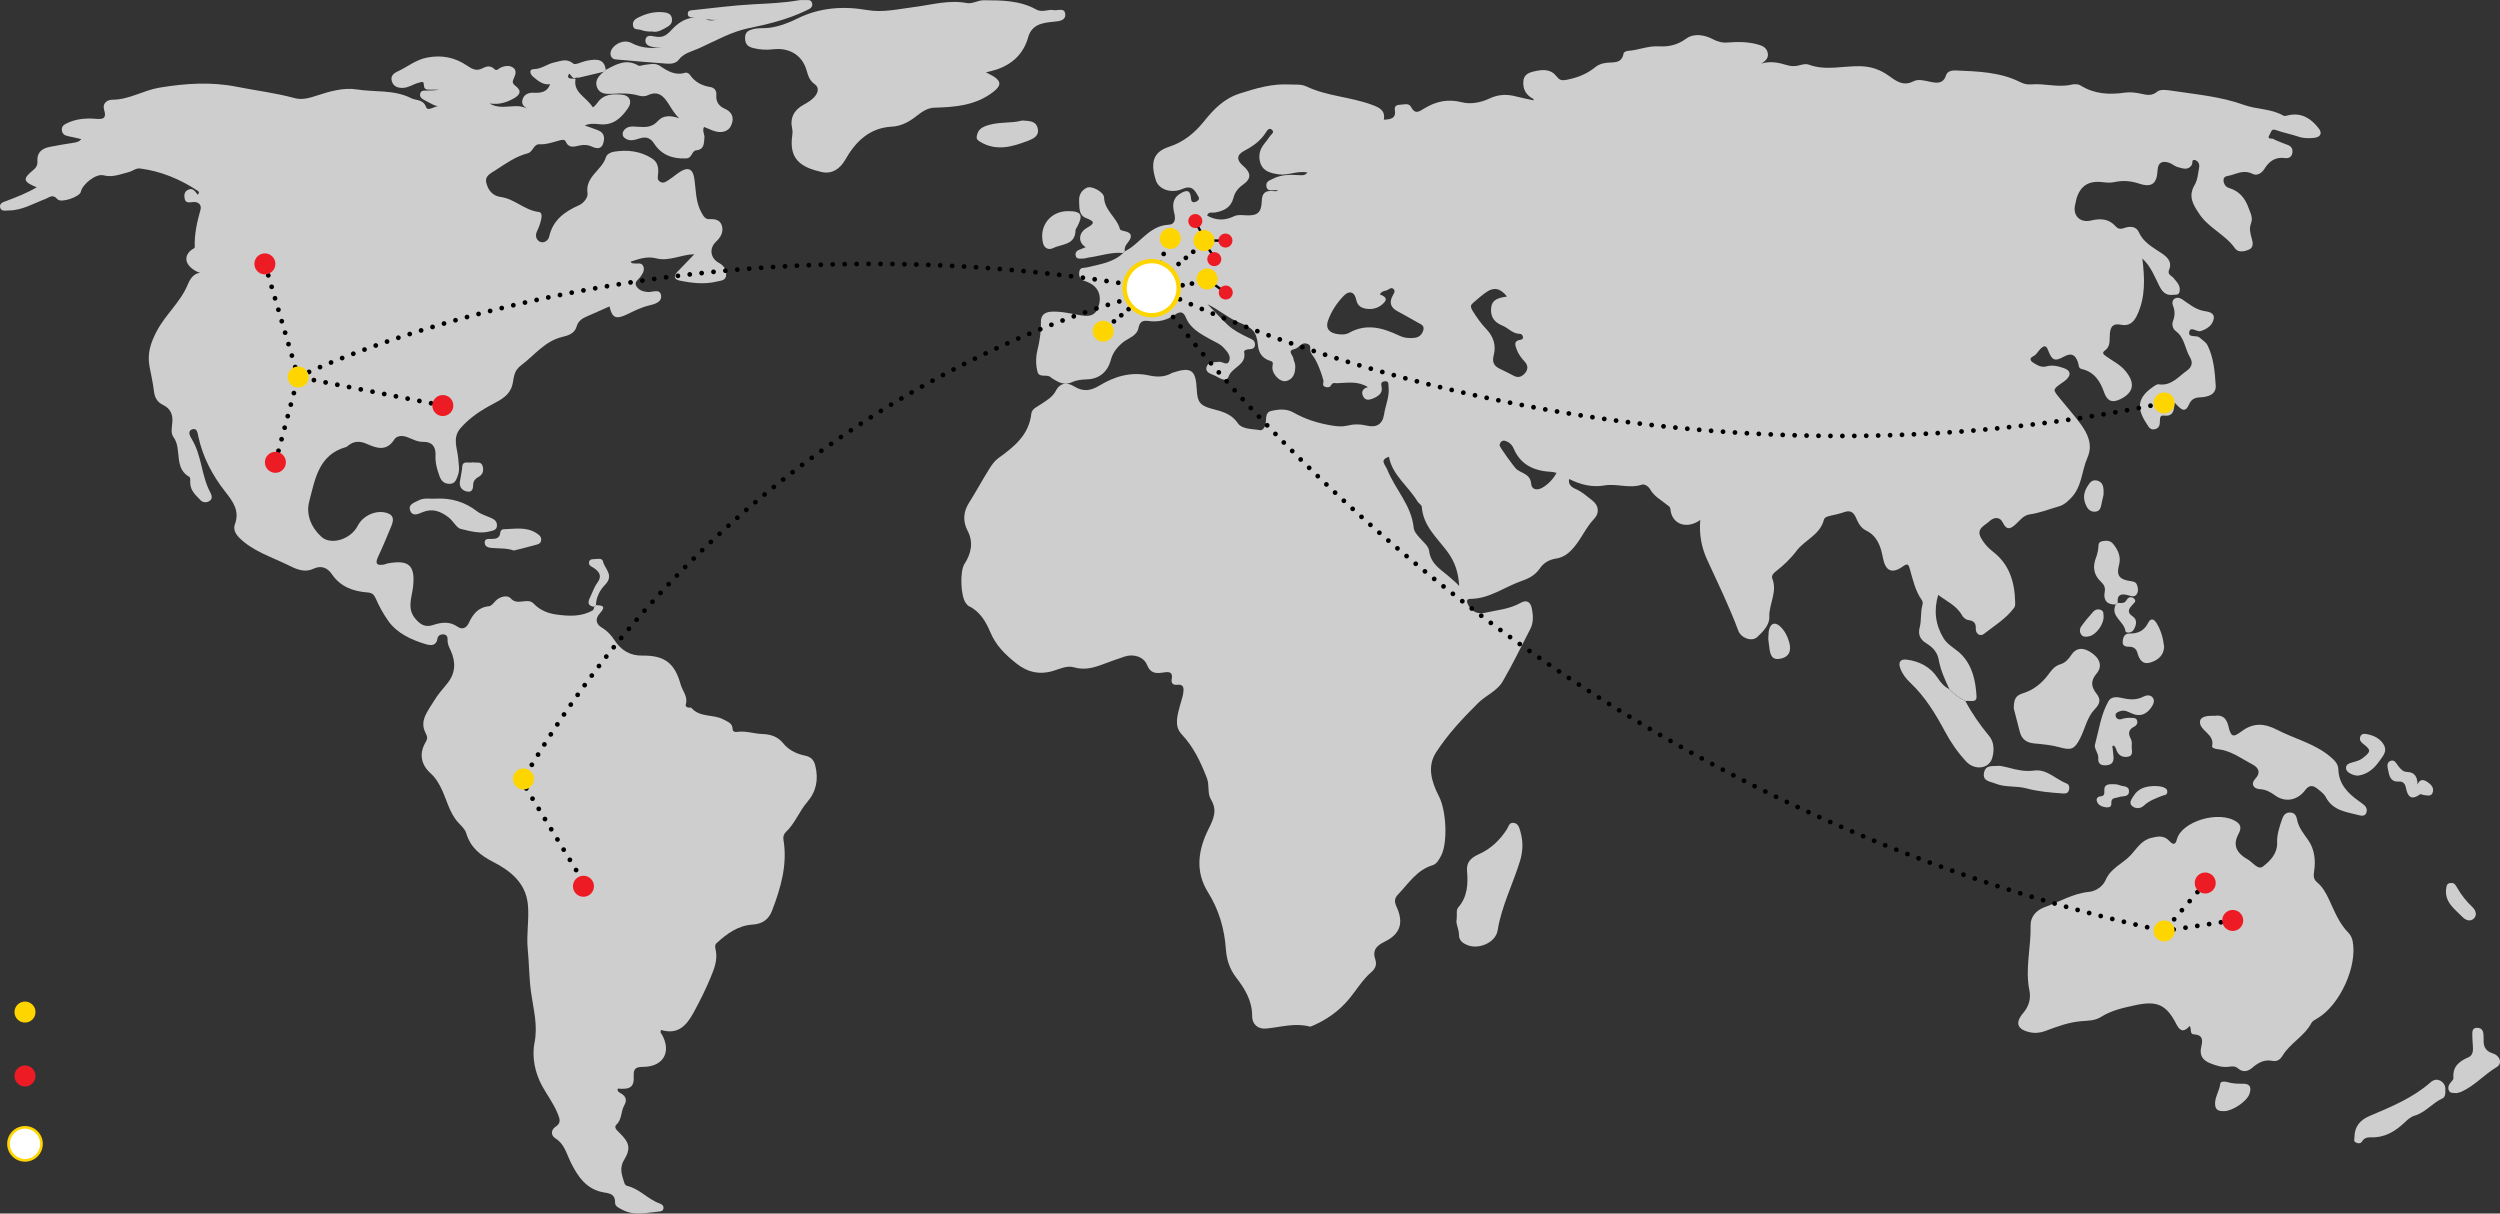 <?xml version="1.0" encoding="UTF-8"?> <svg xmlns="http://www.w3.org/2000/svg" id="Ebene_1" viewBox="0 0 1046.31 507.89"><rect x="0" y="0" width="1046.31" height="507.89" fill="#333333" stroke="none"/><defs><style>.cls-1{fill:#fff;}.cls-2{fill:#ed1c24;}.cls-3{fill:#ffd500;}.cls-4{fill:#cecece;}</style></defs><g id="Layer_1"><g><path class="cls-4" d="M815.89,288.46c-1.92-4.03-3.76-8.08-4.53-12.54-.55-3.12-2.75-5.23-5.27-6.76-2.62-1.6-3.36-3.89-2.68-6.44,.81-3.04,.32-6.15,1.08-9.13,.22-.85,.39-1.65-.14-2.4-2.81-3.97-3.78-8.67-5.09-13.21-.54-1.89-1.02-2.23-2.78-.97-4.75,3.4-7.43,1.93-8.47-3.71-.83-4.5-2.33-9.02-7-11.26-2.39-1.15-3.33-3.34-4.29-5.48-1.05-2.35-2.51-3.09-4.98-2.19-1.82,.66-3.75,1.03-5.64,1.47-1.14,.26-2.49,.61-2.76,1.69-1.59,6.34-7.96,8.39-11.42,12.98-2.54,3.38-5.53,6.17-8.82,8.73-.9,.69-1.8,1.75-1.35,2.89,2.24,5.57-1.45,10.63-1.25,16.08,.12,3.38-2.64,6.15-5.07,8.41-2.24,2.09-6.77,.43-7.92-2.68-3.78-10.22-8.59-19.98-13.12-29.88-2.35-5.13-3.29-10.65-2.79-16.45-5.63,4.07-11.9,1.83-12.48-4.42-.1-1.07-.49-1.14-1.12-1.67-2.54-2.13-5.64-3.64-7.37-6.72-.7-1.25-2.32-2.35-3.5-1.95-5.25,1.74-10.46-.6-15.77,.33-4.9,.86-9.88-.3-14.62-2.71-.51,2.15,.85,3.38,2.74,4.2,2.62,1.13,4.66,3.03,6.88,4.73,3.02,2.33,2.95,5.51,.89,7.66-3.36,3.51-5.19,7.93-8.19,11.6-2.09,2.55-4.35,4.58-7.82,5.11-2.68,.41-5.13,1.7-6.68,4-1.83,2.71-4.38,4.22-7.34,5.22-7.33,2.5-13.73,7.64-21.97,7.66-1.7,0-1.35,1.41-.78,2.51,1.49,2.9,4.03,3.98,7.01,3.31,5.01-1.14,10.25-1.5,14.85-4.12,2.73-1.56,4.28-.33,4.8,2.38,.55,2.9,.75,5.83-.7,8.61-3.82,7.31-7.37,14.77-11.53,21.88-2.33,3.99-7.03,5.8-10.28,9.02-6.44,6.39-12.68,13.05-17.58,20.63-3.82,5.91-1.94,12.32,1.15,18.31,3.3,6.39,3.67,19.82,.96,24.94-.88,1.65-1.89,3.49-3.56,3.99-6.63,2-10.03,7.6-14.41,12.17-1.68,1.75-1.63,3.16-.69,5.2,3.13,6.8,1.54,11.49-5.07,14.69-3.36,1.63-5.14,3.56-3.79,7.54,.63,1.86,.12,3.58-1.7,5.15-3.81,3.28-6.35,7.73-9.59,11.55-4.12,4.86-9,8.27-14.69,10.77-.5,.22-1.12,.56-1.58,.44-6.15-1.62-12.1,.28-18.14,.85-3.38,.32-5.9-1.74-5.87-5.17,.05-6.45-3.08-11.51-6.72-16.22-2.81-3.64-3.98-7.63-4.29-11.95-.61-8.51-2.91-16.39-7.47-23.69-5.54-8.87-4.08-17.95,.31-26.66,2.07-4.1,3.62-7.76,.97-12.09-1.69-2.76-.54-6.02-1.8-9.21-2.64-6.68-5.49-12.86-10.52-18.18-3.32-3.52-1.68-8.2-.58-12.43,.42-1.62,1.04-3.2,1.27-4.84,.26-1.86,.32-3.81-2.62-3.44-1.55,.2-2.53-.63-2.23-2.22,.66-3.46-1.41-3.26-3.67-2.9-2.93,.47-5.24,.34-6.64-3.17-1.36-3.41-5.6-4.74-9.24-3.56-3.32,1.07-6.59,2.3-9.86,3.5-3.72,1.36-7.36,2.25-11.43,1.05-2.87-.85-5.78,.56-8.57,1.43-5.79,1.81-10.94,.67-15.65-3.1-4.59-3.67-8.55-7.45-10.96-13.28-1.66-4.02-4.27-8.52-8.91-10.69-.46-.21-.8-.74-1.14-1.15-2.29-2.76-2.65-13.41-.67-16.45,2.86-4.38,3.84-9.17,1.34-13.89-2.19-4.14-1.67-8.16,.48-11.57,2.98-4.72,5.62-9.63,8.58-14.35,1.03-1.64,2.22-3.36,3.75-4.46,6.62-4.78,12.85-9.68,13.85-18.68,.23-2.03,2.48-2.87,4.09-3.97,2.29-1.57,4.77-2.89,6.15-5.55,1.83-3.53,4.79-3.66,7.78-1.82,3.69,2.27,6.8,1.82,10.47-.39,6.32-3.82,13.14-5.92,20.79-4.24,3.07,.67,6.43,.78,9.43-.97,.12-.07,.25-.13,.38-.17,7.96-2.65,9.76-1.06,10.15,7.05,.24,5.04,1.24,6.67,6.24,8.02,4.13,1.11,8.11,1.92,10.95,6.06,1.8,2.62,6.06,2.31,9.29,2.92,1.14,.21,2.1-1.33,2.33-2.62,.36-2.01-.26-4.8,2.22-5.4,3.07-.75,6.48-1.08,9.44,.62,5.05,2.89,10.46,4.53,16.15,5.46,2.11,.34,4.23,.55,6.25,.05,2.79-.69,5.45-.7,8.27-.03,4.09,.97,6.63-.59,7.25-4.71,.58-3.85,2.36-7.52,1.87-11.53-.13-1.03,.26-2.48-1.58-2.31-1.49,.14-1.67,.92-1.34,2.32,.53,2.31-.93,3.62-2.84,4.55-1.59,.77-3.53,1.45-4.6-.11-1.21-1.76-.85-3.78,1.74-4.3-4.16-2.65-8.52-1.83-12.83-1.66-.94,.04-1.91-.46-2.53,.77-.54,1.07-1.65,1.1-2.58,.75-1.48-.55-.48-1.85-.71-2.73-.81-2.98-1.91-5.95-3.35-8.68-.83-1.56-2.42-2.68-2.16-4.77,.15-1.19-.66-1.77-1.73-1.97-2.16-.42-2.99,1.92-4.75,2.3-3.35,.72-.83,2.48-.63,3.77,.17,1.09,.81,2.14,.84,3.23,.08,2.91-.65,5.71-3.87,6.43-2.7,.6-6.28-3.39-5.63-6.42,.38-1.77-.15-1.74-1.41-2.18-2.88-1.03-4.41-3.2-4.7-6.32-.57-6.11-2.44-7.37-7.9-9.61-4.57-1.87-8.48-5.33-13.22-7.65,2.85,2.94,5.59,5.99,8.59,8.78,2.46,2.29,5.52,3.77,8.54,5.24,1.21,.59,2.73,.97,2.75,2.78,.02,2.09-1.57,1.96-2.94,2.13-.73,.09-1.75,.44-1.61,1.06,1.18,5.46-4.94,6.26-6.44,10.2-1.09,2.86-3.86,.65-5.74-.26-1.65-.79-4.36-1.25-3.46-3.86,.74-2.14,3.21-1.64,5.12-1.94,1.47-.23,3.52,2.03,4.34-.54,.65-2.04-.88-3.65-2.2-5.16-1.63-1.87-3.91-2.65-5.97-3.82-4-2.27-8.14-4.4-10.04-9.04-.95-2.33-2.3-2.75-4.52-1.18-3.3,2.33-7.08,3.24-11.16,2.65-2.26-.33-3.63,.24-4.13,2.87-.67,3.54-4.45,4.28-6.78,6.29-2.36,2.03-4.04,4.25-4.81,7.15-1.28,4.86-4.74,7.91-9.74,8.11-2.25,.09-4.41,.22-6.53,1.21-2.14,1-4.38,.66-6.44-.53-.85-.49-1.74-.94-2.47-1.57-1.61-1.4-4.76,.38-5.47-2.17-.82-2.95-.78-6.21-.06-9.17,.94-3.84,1.55-7.65,1.44-11.6-.08-2.89,1.46-4.32,4.37-4.48,3.96-.21,7.76,.73,11.6,1.39,3.27,.57,6.53,.97,8.02-3.16,1.62-4.48,.27-8.34-3.68-10.26-.63-.31-1.26-.64-1.93-.82-2.05-.55-2.56-1.97-2.3-3.86,.28-2.01,1.95-1.51,3.24-1.83,5.29-1.34,10.89-1.95,15.11-6.01l.72-.71c6.41-3.17,10.08-10.74,18.32-11.13,2.55-.12,3.03-2.2,2.38-4.75-.77-3.02-.95-6.16,2.34-8.19,2.27-1.4,4.23-2.16,4.62,1.64,.08,.83,.09,1.86,1.19,1.88,.61,.01,1.36-.38,1.82-.83,.79-.77,.1-1.51-.31-2.24-1.42-2.57-2.83-4.01-6.29-2.49-4.76,2.1-9.9,.1-11.08-3.56-2.55-7.92-.82-12.02,5.53-14.09,5.94-1.94,10.54-5.61,14.56-10.59,3.98-4.94,8.22-9.54,15.08-11.73,6.9-2.21,13.51-4.15,20.77-3.75,2.37,.13,4.83-.22,7.03,.82,8.77,4.15,18.64,4.36,27.63,7.75,3.01,1.13,5.5,2.33,4.78,6.16,2.97-.11,5.25-.55,4.61-4.19-.19-1.07,.45-1.95,1.65-2,1.76-.07,4.19-.95,5.08,.77,1.81,3.48,3.55,1.95,5.68,.67,4.83-2.92,9.84-4.04,15.58-2.55,3.77,.98,8.06,.11,11.43-1.48,3.91-1.84,7.39-1.99,11.3-.95,2.41,.64,4.87,1.09,7.37,1.64-.05-.25-.03-.56-.14-.62-3.08-1.59-4.48-4.09-4.14-7.54,.26-2.59,2.22-3.43,4.32-3.92,3.34-.78,6.82-1.25,9.32,1.77,1.43,1.73,1.93,2.22,4.8,1.64,4.63-.94,8.38-2.51,11.91-5.42,1.12-.92,2.79-1.42,4.27-1.6,3.03-.39,6.59,.52,7.34-4.05,.07-.42,1.14-.92,1.77-.96,4.33-.28,8.43-2.16,12.81-1.91,4.28,.25,7.9-.52,11.62-3.24,3.14-2.3,7.57-1.63,11.19,.28,2.05,1.08,3.93,1.56,6.29,1.35,4.03-.35,8.1-.3,12.09,.73,1.97,.51,3.82,1.17,4.45,3.27,.68,2.28-.67,3.68-2.62,4.84,3.72-1.16,7.27-.43,10.76,.64,1.82,.56,3.52,.55,5.35,.03,1.18-.34,2.65-.65,3.72-.25,7.14,2.67,14.4,.5,21.59,.67,4.54,.11,8.4,1.41,12.05,4.07,2.98,2.17,5.99,4.44,10.28,2.22,2-1.03,4.62-.24,7,.24,2.53,.51,5.37,1.01,6.54-2.64,.59-1.86,2.47-2.18,4.19-2.11,9.19,.4,18.42,.63,26.91,4.88,1.42,.71,2.88,1.1,4.46,.96,5.69-.54,11.35,1.45,17.07,.08,1.15-.28,2.74-.24,3.69,.36,5.8,3.6,11.99,3.96,18.53,3,2.31-.34,4.69,0,7.07,.52,2.12,.46,4.3,.96,6.56-.96,1.25-1.06,4.09-.66,6.12-.35,10.16,1.55,20.41,2.4,30.27,5.97,5.25,1.9,11.29,1.48,16.4,4.47,.56,.33,1.6-.11,2.4-.26,5.38-1.02,9.22,1.55,12.31,5.51,1.74,2.22,.65,3.75-1.88,4.03-2.2,.24-4.42,.25-6.64-.52-3.02-1.05-6.21-1.6-9.21-2.7-2.16-.8-2.01,.69-2.75,1.83-1.4,2.16,.84,1.55,1.34,1.8,1.99,.99,4.09,1.77,6.19,2.55,1.57,.58,2.19,1.68,1.97,3.26-.24,1.72-1.47,2.45-3.01,2.24-4.01-.56-6.64,1.19-8.67,4.49-1.09,1.76-3.09,3.12-5.01,2.12-3.36-1.76-6.21-.21-9.2,.62-1.08,.3-2.84,.19-2.93,1.87-.07,1.47,.81,2.96,2.14,3.36,4.41,1.33,6.85,4.19,8.37,8.48,.8,2.27,1.95,4.03,.91,6.66-.72,1.84-.19,4.11,.42,6.18,.48,1.61,.76,3.61-1.11,4.48-1.91,.89-4.62,1.39-5.88-.42-4.08-5.83-11.04-8.51-15.01-14.48-2.63-3.95-4.76-7.38-1.89-12.2,1.22-2.05,1.36-4.77,1.84-7.21,.26-1.35-.35-2.69-1.64-3.09-1.64-.5-.99,1.2-1.4,1.9-1.55,2.63-3.88,1.53-5.91,1.02-1.31-.33-2.41-1.46-3.72-1.86-2.81-.86-4.58-.07-4.74,3.26-.25,5.42-2.38,7.27-7.57,5.55-3.65-1.21-6.97-1.46-10.62-.65-1.6,.35-3.37,.17-5.03-.02-5.59-.63-9.05,1.52-10.68,6.84-.24,.8-.33,1.64-.54,2.45-1.21,4.55,1.85,7.91,6.61,6.78,4.03-.96,7.46-.75,10.34,2.47,1.07,1.2,2.14,1.18,3.72,.62,2.17-.76,4.84-.69,5.91,1.74,1.91,4.34,5.78,6.32,9.34,8.72,2.62,1.77,4.76,3.64,3.33,7.17-.78,1.94,1.05,2.35,1.84,3.31,1.44,1.73,3.16,3.33,2.53,5.86-.35,1.44-1.75,1.1-2.82,1.23-2.83,.34-4.36-1.26-5.54-3.58-2.01-3.93-3.5-8.19-7.18-11.64,1.02,8.38,1.38,16.28-2.29,23.92-1.51,3.14-3.62,4.41-6.55,3.82-4.3-.87-4.68,1.83-4.8,4.68-.1,2.27,.16,4.49-1.99,6.06-1.5,1.09-.57,1.68,.48,2.45,2.7,1.97,5.8,3.42,8,6.05,4.33,5.16,3.55,9.18-2.08,11.91-3.55,1.72-5.55,.63-6.76-2.83-1.63-4.69-4.1-8.59-9.37-9.8-1.47-.34-1.2-1.63-1.54-2.66-.98-3.01-2.57-4.4-5.91-2.54-3.88,2.16-4.99,1.64-6.66-2.71-.77-2.02-1.61-1.96-3.01-.7-1.13,1.02-1.68,2.54-3.19,3.26-1.86,.88-1.13,2.04,.11,2.77,1.64,.98,3.23,2.07,5.46,1.45,2.5-.7,5.05-.04,7.41,.82,2.67,.97,2.94,2.74,.89,4.73-.6,.58-1.33,1.02-2.02,1.5-3.91,2.77-3.57,2.79-.72,6.34,2.93,3.67,6.14,7.2,8.82,10.9,2.61,3.6,5.18,8.41,2.77,13.86-2.5,5.65-2.25,12.38-7.12,17.18-1.45,1.43-2.74,2.66-4.68,3.22-4.12,1.19-8.11,2.8-12.4,3.41-2.53,.36-4.01,2.42-5.74,4.03-2.01,1.86-3.77,2.97-5.48-.54-1.33-2.74-3.89-2.28-5.65-.6-1.89,1.8-5.68,3.02-3.51,6.96,1.23,2.23,2.91,4.14,4.92,5.68,7.08,5.4,9.21,12.95,9.39,21.35,.01,.69,.03,1.54-.33,2.04-3.4,4.73-8.41,7.68-12.88,11.19-1.28,1-3.39,.07-3.28-2.35,.11-2.26-.83-3.25-3.11-3.53-.95-.11-2.13-1.04-2.61-1.92-2.29-4.15-6.49-5.94-10.01-8.61-1.92,6.44-1.19,12.52,2.25,18.16,1.85,3.04,5.33,4.45,7.7,7.02,4.51,4.87,5.73,11.02,6.09,17.26,.17,2.99-2.92,1.61-4.63,1.98-2.55-1.21-4.75-2.9-6.67-4.95l-.03,.02Zm-238.39-165.24c1.41,.58,3.54,1.44,1.88,3.32-1.8,2.04-4.34,3.07-7.17,2.72-2.34-.28-4.07-1.12-4.64-3.94-.64-3.2-2.9-3.85-5.09-1.61-2.95,3.01-5.27,6.51-6.69,10.52-1.09,3.09,.5,4.92,3.33,5.48,1.73,.34,3.95,.47,5.37-.34,7.36-4.2,14.24-2.15,21.11,1.09,2.1,.99,4.24,1.22,6.52,.92,1.93-.25,3.01-1.42,3.55-3.12,.67-2.08-1.09-2.58-2.38-3.31-2.79-1.58-5.58-3.17-8.4-4.69-2.65-1.43-3.59-3.34-2.18-6.21,.46-.94,1.49-2.1,.53-3.07-.99-1.01-2,.27-3,.58-.92,.28-1.98,.26-2.74,1.66h0Zm-30.35-51.02c-4.18-.88-8.04,1.36-12.07,.77-3.03-.44-6.12-1.22-7.33-4.08-1.21-2.85-.85-6.05,1.36-8.68,.89-1.07,1.68-2.22,2.5-3.34,.54-.73,1.81-1.44,.86-2.43-1.24-1.29-2.16,.18-2.64,.95-2.25,3.56-5.43,5.82-9.11,7.74-3.22,1.68-3.22,3.92-.55,6.19,3.5,2.98,3.68,5.4,.07,7.96-2.1,1.49-3.42,3.2-4.02,5.57-1.01,3.98-3.99,5.43-7.63,6.08-1.21,.22-2.86-.53-3.37,1.3,3.81,2.16,7.5,2.08,11.23,.29,1.45-.7,3.02-.52,4.55-.42,5.21,.34,6.94-.95,7.09-6.06,.09-3.12,1.42-4.28,4.39-4.12,.75,.04,1.66,.45,2.38-.43-.48,.05-.9,.15-1.31,.12-1.43-.09-3.33,.62-3.55-1.76-.18-1.92,1.2-2.25,2.7-3.01,3.56-1.81,7.2-1.76,10.93-1.54,1.26,.07,2.52,.29,3.55-1.09h-.03Zm83.56,51.91c-2.67-3.43-5.38-4.02-8.4-2.01-1.96,1.3-3.72,2.92-5.53,4.44-1.26,1.06-1.61,1.67-.4,3.62,1.71,2.74,3.48,5.29,5.71,7.6,2.91,3.01,4.15,6.82,3.09,10.78-.85,3.19,.19,4.73,2.81,5.95,1.9,.88,3.76,1.84,5.61,2.81,2,1.05,3.54,.23,4.77-1.27,1.22-1.49,1.13-3.16-.16-4.57-1.44-1.56-2.7-3.19-3.44-5.19-.66-1.81-1.37-3.61,1.53-4.06,.57-.09,1.12-.25,1.12-.96,0-.81-.6-1.53-1.2-1.52-3.09,.06-4.9-2.45-7.43-3.46-3.43-1.38-5.09-3.71-4.7-7.44,.38-3.59,3.13-4.18,6.61-4.72h.01Zm-49.37,67.06c-4.14,1.31-1.6,3.25-.76,5.33,3.32,8.29,10.15,14.97,11.09,24.38,.16,1.6,1.42,2.98,2.55,4.27,1.46,1.68,3.67,3.42,3.89,5.33,.68,5.89,5.47,8.16,9.06,11.46,1.18,1.08,2.49,2.07,3.54,3.35-.31-5.3-1.56-9.82-4.86-14.3-4.24-5.77-10.25-10.83-10.79-18.87-.05-.78-1.3-1.43-1.8-2.25-3.91-6.5-10.69-11.18-11.93-18.7h0Zm70.12,6.75c-.86-.19-1.36-.38-1.88-.41-7.12-.34-13.04-2.65-16.05-9.75-.63-1.49-1.66-2.55-3.2-3.14-1.63-.62-2.38,.27-2.74,1.62-.2,.72,6.39,9.5,6.93,9.98,2.15,1.93,5.9,2.01,6.28,6.11,.28,3.05,3.01,2.83,4.84,1.71,2.3-1.4,4.31-3.37,5.83-6.13h-.01Z"></path><path class="cls-4" d="M252.72,30.02c-3.5,.83-6.99,1.67-10.49,2.49-.4,.09-.93-.15-1.24,.04-1.69,1.02-2.43-2.87-3.09-1.18-.95,2.43,3.12,.99,2.96,1.86-.99,5.55,4.59,7.4,7.21,11.65,.32,.04,1.28-.91,1.97-1.88,2.58-3.66,6.29-3.73,10.14-3.4,3.28,.28,4.57,2.83,2.7,5.6-2.85,4.21-6.3,7.43-12.02,6.8-1.89-.21-3.9-.42-6.14,.52,2.11,.76,3.96,1.33,5.74,2.07,2.74,1.14,2.66,3.56,1.9,5.69-.8,2.22-2.78,1.96-4.6,1.1-1.7-.81-3.31-.88-5.24-.48-1.93,.4-4.43,1.41-5.75-1.65-.5-1.15-2.03-.62-3.08-.34-2.56,.7-5.08,1.62-7.78,1.47-2.75-.15-2.67,3.18-5.09,3.8-4.91,1.25-9.08,4.23-13.28,6.97-1.94,1.27-4.68,2.39-4.05,5.19,.69,3.05,2.49,5.64,6.12,6.12,5.78,.77,9.96,5.58,15.84,6.25,1.55,.18,1.27,2.07,1.02,3.22-.36,1.62-.93,3.23-1.66,4.72-.91,1.85-.5,3.58,.98,4.44,1.77,1.02,3.71-.53,4.02-1.94,1.55-7.07,6.48-10.57,12.58-13.28,1.89-.84,3.77-3.28,3.51-4.95-1.08-7.04,6-9.59,7.65-15.03,.4-1.33,1.97-2.16,3.31-2.38,5.67-.93,11.14-.32,16.09,2.86,2.28,1.46,2.71,3.73,2.5,6.27-.1,1.19-.6,2.58,.81,3.43,1.54,.93,2.69-.18,3.81-.89,1.65-1.05,3.1-2.4,4.76-3.41,3.26-1.99,5.17-.94,5.74,2.87,.74,4.92,.49,10.01,3.15,14.59,.87,1.51,1.53,2.58,3.34,2.5,2.25-.1,4.37,.31,5.07,2.76,.78,2.73-.56,4.89-2.49,6.71-2.93,2.77-2.37,6.9,1.3,8.87,2.09,1.12,3.11,2.82,2.97,5.09-.14,2.26-2.1,2.25-3.72,2.65-5.3,1.31-10.57,.7-15.77-.38-2.69-.56-2.37-2.21-.7-3.9,2.22-2.24,4.38-4.55,6.87-7.13-5.59,.16-10.62,3.09-15.84,1.75-3.97-1.02-7.27,.23-10.82,1.37,.41,.91,1.03,.66,1.53,.74,1.31,.21,3.02-.52,3.74,1.12,.77,1.75-.29,3.23-1.27,4.61-.84,1.18-2.7,2.05-1.55,3.88,1.03,1.64,2.75,2.17,4.66,2.35,2,.18,5.24-1.58,5.63,1.47,.38,2.97-3,3.66-5.39,4.26-3.16,.79-5.99,2.25-8.88,3.64-4.64,2.22-6.22,1.48-7.32-3.35-3.2,1.42-6.36,2.87-9.56,4.24-2,.86-3.55,1.93-4.21,4.24-.79,2.77-3.41,3.71-5.82,4.26-7.46,1.72-11.78,7.72-17.44,11.96-3.26,2.44-2.87,5.26-3.63,8.18-1.09,4.21-4.49,6.05-8.04,7.92-5.04,2.66-9.79,5.74-13.63,10.15-3.6,4.14-1.29,8.49-.98,12.73,.18,2.38,.74,4.75-.13,7.02-.62,1.61-1.08,3.6-3.53,3.57-2.32-.03-3.48-1.29-4.22-3.36-1.01-2.79-1.78-5.56-1.62-8.58,.19-3.53-1.44-5.72-5.13-5.63-2.54,.06-4.58-1.22-6.78-2.01-2.17-.77-4.33-.58-5.36,1.04-3.22,5.09-7.42,3.62-11.36,1.87-3.1-1.38-5.58-1.31-8.11,.81-.21,.18-.44,.39-.7,.46-11.54,3.2-12.97,13.56-15.4,22.72-1.45,5.43,.75,10.87,5.03,14.8,4.07,3.74,12.35,1.12,15.25-4.56,2.24-4.4,7.98-6.9,12.51-5.27,2.98,1.07,2.39,3.4,1.49,5.57-1.76,4.25-3.52,8.51-5.48,12.68-1.53,3.26-.11,3.72,2.67,3.2,.41-.08,.78-.33,1.19-.4,9.1-1.75,11.8,.81,10.77,9.86-.51,4.42-2.63,8.96,.95,13.22,2.1,2.49,4.11,3.79,7.57,2.63,3.29-1.1,6.83-1.57,10.03,.7,2.23,1.58,3.9,.37,4.78-1.5,1.77-3.75,3.96-6.61,8.51-7.04,1.02-.1,1.98-1.47,2.86-2.36,1.86-1.87,5-2.29,6.12-.99,2.92,3.42,7.04-.5,9.69,2.28,2.63,2.77,5.99,4.1,9.63,4.58,5.15,.68,10.34,.98,15.1-1.79,.37-.22,.45-.95,.66-1.45,.24-.24,.48-.47,.72-.71,2.61,.11,4.3,.38,1.64,3.36-1.84,2.05-2.18,4.33,.95,6.17,2.11,1.24,3.77,3.09,5.21,5.28,2.63,4.01,6.35,6.39,11.59,6.31,9.3-.15,13.55,3.21,15.99,12.04,.76,2.76,3.14,5.09,2.18,8.31-.26,.86,.32,1.28,1.11,1.4,.42,.06,1.03-.1,1.23,.13,3.63,4.21,9.4,2.52,13.66,4.97,1.55,.89,3.46,1.39,3.55,3.69,.05,1.41,1.08,1.5,2.1,1.37,3.54-.47,6.92,.79,10.42,.91,3.35,.12,6.37,.99,8.73,3.92,2.22,2.76,5.48,4.38,8.97,5.09,2.53,.52,3.8,1.69,4.42,4.26,1.4,5.71,.44,10.76-3.4,15.22-3.37,3.92-5.12,8.98-8.97,12.58-.75,.7-1.18,1.87-.97,3.1,1.76,10.45-1.1,20.21-4.77,29.77-1.38,3.59-3.92,5.56-8.28,5.83-5.85,.36-10.61,3.77-14.87,7.69-.96,.88-.64,1.92-.4,3.1,.81,4.01-.6,7.56-2.13,11.27-2.11,5.11-4.55,9.98-7.2,14.83-3.08,5.65-6.73,9.24-13.51,7.2-.65,.99,.04,1.43,.35,1.99,3.99,7.21,.57,13.31-7.7,13.45-2.79,.05-4.33,.27-4.15,3.8,.24,4.68-1.43,5.74-6.7,5.29-.29,1.28,.76,1.66,1.52,2.11,2.13,1.28,2.35,2.95,1.19,4.98-1.43,2.49-.85,5.7-3.23,7.97-1.29,1.23,.28,2.49,1.28,3.47,4.13,4.06,4.87,6.45,1.91,11.34-2.19,3.62-.8,6.59,.18,9.81,.13,.44,.7,.95,1.16,1.06,5.19,1.22,8.65,5.62,13.56,7.34,.92,.32,1.8,.94,1.56,2.17-.2,1.04-1.09,1.16-1.94,1.23-5.09,.42-10.19,1.92-15.2-.74-1.44-.76-3.14-1.41-3.09-3,.1-3.34-1.98-3.85-4.45-4.24-7.61-1.18-11.29-6.85-14.28-13-1.7-3.5-2.5-7.34-6.21-9.64-2.03-1.26-1.96-3.57,.04-4.9,2.48-1.65,1.74-3.28,.91-5.39-1.66-4.23-4.43-7.82-6.54-11.67-2.88-5.27-4.42-11.92-3.18-18.13,1.46-7.32-.5-14.12-1.47-21.13-.82-5.95-.78-12-1.37-17.92-.64-6.42,.7-12.7,.03-18.99-.96-8.95-7.4-13.95-14.56-17.62-5.43-2.78-9.47-6.08-11.25-12.06-.48-1.62-2.02-2.99-3.24-4.31-4.04-4.36-4.94-10.26-7.63-15.28-1.08-2-2.23-3.85-3.95-5.36-4.12-3.65-4.93-8.36-2.19-12.98,.83-1.4,.95-2.21,.04-3.95-2.75-5.21,1.07-9.28,3.48-13.38,1.54-2.62,3.65-4.93,5.58-7.32,3.46-4.27,3.66-8.87,1.48-13.72-.63-1.4-1.4-2.74-1.33-4.36,.05-1.2-.19-2.35-1.65-2.48-1.22-.11-2.4,.46-2.58,1.68-.45,3.15-2.74,3.05-4.71,2.47-6.21-1.82-12.29-4.64-15.97-9.89-1.92-2.74-3.76-6.01-5.16-9.27-.72-1.67-1.55-2.39-3.34-2.53-6.04-.48-11.38-2.29-15.03-7.66-1.79-2.63-4.38-3.82-7.65-2.3-4.08,1.91-7.62,0-11.15-1.73-6.86-3.36-14.34-5.61-19.96-11.23-1.66-1.66-2.59-3.61-1.82-5.66,2.15-5.72-1.04-9.75-4.12-13.69-5.34-6.84-9.28-14.3-11.14-22.79-.34-1.55-.52-3.72-2.32-3.3-2.51,.58-1.25,2.92-.5,4.13,4.25,6.91,4,15.35,7.79,22.39,.63,1.16,.99,2.56-.2,3.44-1.18,.87-2.85,.9-3.88-.2-1.97-2.09-4.34-4.02-4.33-7.34,0-.83,.09-2.17-.34-2.41-6.73-3.76-2.98-11.67-6.67-16.67-1.26-1.71-.64-4.12-.48-6.18,.26-3.3-.8-5.79-3.81-7.24-2.55-1.22-3.6-3.18-3.91-5.94-.39-3.45-1.22-6.86-1.84-10.28-.97-5.38,.43-9.8,3.11-14.84,3.72-6.98,9.95-12.12,12.9-19.39,1.58-3.9,3.95-5.53,6.99-4.67-1.57,.13-3.9-.78-5.8-2.53-2.59-2.37-2.29-5.46,.63-7.5,.44-.31,1.13-.35,1.11-1.05-.2-5.33,.97-10.43,2.4-15.52,.48-1.72-.44-3.28-2.74-3.27-1.53,0-3.58,.96-3.95-1.71-.18-1.3-.02-2.55,1.29-3.29,2.17-1.23,3.16,.64,4.2,1.92,.94-.74,.5-1.32,.1-1.58-7.38-4.85-15.35-8.21-24.16-9.36-1.77-.23-3.14,1.09-4.75,1.5-3.47,.87-6.77,2.36-10.62,1.35-3.12-.81-8.83,3.74-9.45,6.94-.39,1.99-8.28,4.83-9.78,3.08-2.03-2.36-3.36-.76-5-.14-5.06,1.9-9.81,4.85-15.45,4.83-1.29,0-3.15,.57-3.55-1.29-.38-1.8,1.42-2.24,2.66-2.71,4.29-1.62,8.56-3.26,12.67-5.7-5.8-2.3-6.01-3.52-1.43-7.24,1.18-.96,1.83-2.1,1.71-3.63-.28-3.69,1.88-5.37,5.1-6.02,3.27-.66,6.57-1.19,9.87-1.71,1.24-.19,2.43-.36,3.38-1.57-1.97-.44-3.82-.89-5.68-1.26-1.4-.28-2.27-.98-2.44-2.46-.18-1.56,.82-2.27,2-2.85,3.75-1.85,7.76-2.24,11.86-1.93,2.79,.21,5.12,.39,3.82-3.79-.82-2.61,1.24-4.18,3.46-4.18,7.06,0,13.02-3.97,19.78-5.07,10.8-1.76,21.42-2.52,32.36-.34,8.04,1.61,16.2,2.55,24.15,4.74,3.03,.84,6.16-.03,9.08-1,5.49-1.82,11.46-3.51,16.79-2.65,7.63,1.22,15.75,.02,22.92,3.69,2.08,1.07,4.95,.29,6.26,3.79,.75,1.99,4.13-.98,5.66-.44-1.9,.13-4.01-1.34-6.24-2.47-1.18-.59-2.29-1.34-1.91-2.86,.37-1.44,1.74-1.17,2.81-1.22,1.68-.07,3.36-.02,5.05-.37-1.52,0-3.03,.04-4.55,0-.9-.03-1.6-.37-1.72-1.45-.23-2.13-.22-2.02-2.49-1.39-2.15,.6-4,2.01-6.33,2.08-2.17,.07-3.96-.53-4.65-2.74-.68-2.21,.73-3.37,2.53-4.2,4.03-1.86,7.49-4.8,12.06-5.71,6.24-1.24,11.82-.14,17.02,3.43,1.87,1.29,3.83,2.32,6.19,1.08,1.7-.89,3.44-1.37,5.03,.2,1.09,1.08,1.69-.03,2.51-.44,1.85-.92,4-1.19,5.57,.04,1.49,1.17,.75,3.08,0,4.64-.58,1.19-.33,2.02,.78,2.84,2.97,2.19,1.8,3.94-.77,5.34-2.87,1.56-5.88,2.65-10.04,2.05,5.71,3.45,11.76-1.08,16.73,2.84-1.7-1.22-3.6-2.01-2.95-4.41,.62-2.29,2.58-3,4.57-2.92,3.04,.12,5.71-.1,7.02-3.57-2.91,.43-5.13-1.39-7.26-3.25-1.21-1.05-1.64-3.04,.36-3.06,3.32-.03,5.69-2.21,8.66-2.81,2.61-.53,5.11-1.86,7.88,.48,.88,.74,3.6-.76,5.49-1.15,5.52-1.14,7.53-.19,8.17,3.78-.27,.26-.55,.52-.82,.78h0Z"></path><path class="cls-4" d="M916.47,429.37c-2.21,2.45-3.88,2.68-5.61-.72-4.18-8.21-8.05-9.94-17.26-7.93-4.9,1.07-9.88,2.1-14.2,4.85-2.65,1.68-5.58,1.58-8.49,1.83-5.19,.46-10.03,2.26-14.85,4.08-2.18,.82-4.37,1.03-6.59,.53-5.32-1.19-6.17-3.99-2.69-8.07,2.28-2.68,3.3-5.94,2.58-9.4-1.88-9.1,.71-18.09,.49-27.16-.08-3.43,2.02-6.32,5.97-7.75,6.13-2.2,11.73-5.71,18.48-6.36,2.94-.28,5.84-2.36,6.97-4.99,2.17-5.04,7.17-6.8,10.51-10.41,2.53-2.73,4.38-6.11,8.45-7.16,2.88-.74,5.42-1.18,7.71,1.27,1.22,1.3,2.43,2.08,3.12-.64,1.93-7.6,17.89-12.45,25.14-7.3,2.09,1.49,1.59,3.26,.59,5.13-1.96,3.63-1.34,6.68,1.87,9.15,.55,.42,1.13,.84,1.74,1.16,2.26,1.18,4.57,4.8,6.67,3.19,2.99-2.29,6.14-5.42,5.96-10.02-.13-3.43,.98-6.61,2.07-9.78,.5-1.46,1.3-2.82,3.23-2.82s2.71,1.22,3.02,2.87c.65,3.4,2.73,5.91,4.68,8.68,2.69,3.82,3.21,8.63,2.45,13.26-.32,1.95-.1,3.24,1.3,4.42,2.31,1.95,3.7,4.5,4.96,7.18,2.31,4.91,4.23,10.04,8.2,14.01,.83,.83,1.43,2.13,1.67,3.3,2.15,10.5-5.26,26.77-14.61,32.36-.95,.57-2.15,1.12-2.62,2.01-2.94,5.57-8.92,8.43-12.12,13.73-.96,1.58-2.27,2.51-4.15,2.12-3.37-.69-6,.74-8.39,2.82-1.96,1.7-4.02,2.08-6.03,.37-1.27-1.08-2.46-.92-3.89-.72-2.71,.38-5.26-.48-7.73-1.44-3.11-1.21-4.66-3.3-3.81-6.84,.61-2.54,.91-5.04-2.98-5.26-2.04-.12-.95-2.27-1.83-3.55h.02Z"></path><path class="cls-4" d="M412.65,30.29c1.45,.78,2.59,1.27,3.6,1.96,3.07,2.12,2.39,3.95-.54,6.21-7.43,5.73-15.96,6.36-24.75,6.62-2.7,.08-5.1,1.68-7.13,3.29-3.16,2.51-6.45,4.41-10.52,4.63-9.43,.51-15.2,6.23-19.54,13.83-2.29,4-5.68,6.15-10.03,5.14-8.45-1.96-13.58-5.23-12.18-15.15,.14-.99,.22-1.85,0-2.85-1.06-4.57,.75-7.92,4.73-10.11,1.87-1.02,3.64-2.09,4.96-3.78,1.31-1.68,1.46-3.64-.26-4.83-2.16-1.51-2.75-3.47-3.43-5.83-1.83-6.42-7.3-9.57-14.01-8.79-2.76,.32-5.52,.21-8.32-.52-2.3-.6-3.28-1.58-3.39-3.96-.11-2.5,1.04-3.34,3.26-3.93,2.37-.64,4.74-.27,7.09-.61,4.05-.59,7.76-1.98,11.42-3.8,9.32-4.63,19.2-5.37,29.35-3.6,6.57,1.15,12.99-.43,19.43-1.23,7.43-.93,14.7-3.15,22.38-1.69,2.15,.41,4.61-1.2,6.92-1.19,7.52,.03,15.15,.07,21.97,3.86,2.6,1.44,4.92-.18,7.32,.27,1.72,.32,4.56-1.16,4.85,1.62,.27,2.61-2.24,3.04-4.49,3.2-1.8,.13-3.61,.39-5.35,.86-2.88,.78-4.86,2.73-5.65,5.59-1.94,7-6.56,11.31-13.26,13.61-1.29,.44-2.63,.7-4.42,1.17h-.01Z"></path><path class="cls-4" d="M926.94,299.58c3.15-.5,4.92,.97,5.7,4.33,1.03,4.44,1.87,4.9,5.35,2.28,5.03-3.79,9.58-3.57,15.08-.73,7.26,3.76,15.42,5.64,21.95,11.01,1.87,1.53,3.56,3.2,3.62,5.33,.17,6.37,3.94,10.15,8.62,13.49,.79,.57,1.61,1.11,2.33,1.77,.91,.82,1.19,1.9,.79,3.07-.49,1.42-1.84,1.39-2.82,1.12-5.29-1.42-11.12-1.8-14.16-7.63-.8-1.53-2.45-2.68-3.88-3.79-1.69-1.3-3.26-1.12-4.65,.75-3.26,4.4-8.4,5.44-12.73,2.3-2-1.46-3.82-2.45-6.37-2.6-2.81-.17-3.78-2.33-1.9-4.33,2.76-2.95,.89-4.96-1.22-6.06-4.66-2.42-8.97-5.8-14.48-6.33-1.03-.1-2.54-.56-2.36-1.32,1.2-5.03-5.2-6.31-5.07-10.11,.09-2.49,3.51-2.62,6.2-2.55h0Z"></path><path class="cls-4" d="M253.55,29.24c4.31-2.35,8.57-4.79,13.63-1.79,.55,.33,1.59-.17,2.4-.27,2.22-.28,4.65-.91,6.56,.37,3.31,2.23,6.49,4.2,10.71,2.87,.48-.15,1.47,.3,1.79,.77,2.11,3.09,5.02,4.67,8.67,5.24,1.64,.26,2.67,1.48,2.5,3.33-.26,2.74,1.04,4.66,3.41,5.69,3.22,1.39,4.09,3.72,2.92,6.76-1.14,2.95-4.3,3.8-7.88,2.41-1.15-.45-2.29-.95-3.6-1.49-.89,1.65,.3,3.05,.16,4.49-.23,2.41-.06,4.93-3.38,5.29-2.09,.23-1.61,3.27-4.27,3.39-5.66,.27-10.31-1.47-13.33-6.11-1.76-2.72-3.61-3.04-6.23-2.23-2.16,.67-4.34,1.38-6.32-.34-.82-.71-.9-1.9-.39-2.73,1.42-2.32,3.87-1.98,6.04-1.83,3.19,.21,5.96,.34,8.52-2.53,2.16-2.42,5.56-2.22,8.78-1.01-1.72-1.69-2.93-3.66-4.17-5.65-2.06-3.3-4.37-6.22-9.05-3.97-1.03,.5-2.57,.45-3.72,.11-3.69-1.07-7.4-.99-11.16-.75-2.42,.15-5.08,.05-6.18-2.5-1.26-2.9,.56-5.02,2.76-6.75,.27-.26,.55-.52,.82-.78h.01Z"></path><path class="cls-4" d="M842.81,296.44c.04-3.98,.84-5.4,4.06-6.37,4.02-1.21,7.68-4.08,10.28-7.59,1.47-1.98,2.72-3.76,5.21-4.48,1.95-.57,3.37-2.11,4.42-3.74,2.21-3.41,5.13-3.18,7.96-1.46,4.15,2.53,5.34,6,2.75,9.07-2.69,3.18-2.26,5.64,0,8.52,1.86,2.38,1.41,4.19-.81,6.47-3.22,3.31-4.01,8.14-6.12,12.2-2.33,4.49-3.67,5.08-8.57,3.7-3.44-.97-7.1-1.28-10.69-1.62-3.2-.31-5.19-1.79-5.98-4.9-.92-3.64-1.87-7.27-2.52-9.78v-.02Z"></path><path class="cls-4" d="M609.65,384.75c.21-2.29-.3-3.87,.67-4.99,3.89-4.48,4.13-9.73,3.67-15.26-.3-3.66,1.59-5.51,5.09-7.07,4.77-2.13,8.7-5.82,11.59-10.37,.71-1.12,.91-2.87,2.77-2.68,1.88,.19,2.37,1.88,2.79,3.3,1.27,4.23,1.25,8.39-.09,12.74-2.99,9.7-7.71,18.81-9.35,29-.82,5.07-7.89,8.11-12.69,6.12-1.89-.78-3.48-1.93-3.48-4.25,0-2.53-1.47-4.87-.98-6.55h0Z"></path><path class="cls-4" d="M282.47,19.88c-2.97,.03-6.01,.43-8.99-.14-1.57-.3-3.63-.94-3.34-3.08,.3-2.21,2.49-1.65,3.78-1.4,3.21,.62,4.76-.11,7.27-2.89,3.5-3.88,8.96-6.73,15.13-4.03,1.06,.46,2.49,.07,3.75-.06-3.36,.38-6.53-1.04-9.86-1.01-1.07,0-2.45,.03-2.35-1.64,.08-1.34,1.27-1.29,2.22-1.39,8.44-.86,16.87-2.02,25.34-2.45,6.27-.32,12.52-.58,18.72-1.65,.68-.12,1.41-.18,2.09-.11,1.3,.14,3.11-.58,3.63,1.21,.57,1.98-1.24,2.58-2.6,3.23-7.7,3.71-15.85,5.66-24.23,7.4-7.07,1.47-13.68,5.27-20.38,8.3-3,1.36-6.43,1.95-8.67,4.94-.92,1.23-2.87,1.69-4.64,1.55-7.22-.57-14.44-1.08-21.65-1.79-2.42-.24-2.95-3.04-1.04-5.1,2.16-2.32,5.32-3.04,7.71-1.75,5.88,3.17,12.03,1.78,18.11,1.86h0Z"></path><path class="cls-4" d="M910.04,168.4c.02,3.59-.67,6-4.39,5.53-1.68-.21-1.65,1.09-1.67,2.24-.02,1.63-.27,3.12-2.24,3.49-2,.38-2.54-1.18-3.4-2.46-4.44-6.67-3.57-11.08,3.18-15.57,.56-.37,1.29-.87,1.87-.79,5.36,.82,8.34-3.23,11.99-5.82,1.9-1.36,2.53-3.25,1.18-5.48-2.14-3.55-2.19-8.19-5.92-10.95-1.3-.96-1.75-2.71-1.2-4.21,.82-2.21,.91-4.23,.01-6.44-.38-.94-.41-2.35,.78-3,1.04-.57,2.12-.3,3.15,.39,2.86,1.93,5.48,4.23,9.13,4.84,1.77,.29,4.48,.67,3.97,3.32-.52,2.66-2.77,4.22-5.41,5.06-1.67,.53-4.23-2.13-4.79,.24-.67,2.84,2.97,1.25,4.34,2.52,1.11,1.03,2.58,1.8,3.26,3.17,2.64,5.31,3.09,11.18,3.45,16.91,.22,3.61-3.07,4.73-6.16,4.88-2.45,.11-3.99,.58-5.11,3.18-1.75,4.05-3.85,1.19-6.02-1.04h0Z"></path><path class="cls-4" d="M815.89,288.46c1.93,2.05,4.13,3.73,6.67,4.95,2.79,5.22,6.13,10.04,9.93,14.6,2.14,2.58,2.22,6.06,1.3,9.23-1.32,4.55-7.3,5.35-10.94,1.43-3.49-3.76-6.33-7.88-8.83-12.52-3.91-7.28-8.28-14.53-14.44-20.34-1.87-1.76-3.39-3.71-4.27-6.13-.91-2.52,0-3.95,2.68-3.61,5.33,.67,9.87,3.02,12.89,7.55,1.36,2.05,2.79,3.79,5.02,4.84h0Z"></path><path class="cls-4" d="M470.05,105.88c-4.96-.47-9.62,1.27-14.44,1.91-.82,.11-1.64,.45-2.45,.43-1.17-.03-2.74,.39-3-1.42-.18-1.3,.68-2.01,1.87-2.4,.78-.26,1.53-.62,2.37-.97-3.27-1.87-3.16-5.98,.47-8.04,3.75-2.12,3.07-2.77-.42-4.16-3.08-1.23-2.67-4.59-2.81-7.26-.13-2.37,1.03-4.38,3.26-5.42,2.02-.94,7.11,1.86,7.17,4.04,.16,5.51,5.37,8.42,6.67,13.33,.11,.41,1.16,.69,1.81,.81,3.53,.62,3.22,2.68,1.52,4.71-1,1.2-1.52,2.25-1.32,3.73-.24,.24-.48,.47-.72,.71h.02Z"></path><path class="cls-4" d="M884.05,312.22c.18,1.61,.46,3.22,.52,4.84,.09,2.29-1.21,3.19-3.42,3.25-2.18,.06-3.12-.93-2.97-3.02,.15-2.07-1.82-4-1.4-5.56,1.67-6.14,2.46-12.62,5.65-18.25,1.19-2.11,3.79-1.82,5.78-1.34,3.11,.75,5.99,.91,8.93-.61,1.22-.63,2.91-.82,3.86,.48,.93,1.27,.25,2.77-.54,3.93-2.04,3-4.75,4.23-8.29,2.64-1.52-.69-2.98-1.54-4.78-.96-.99,.32-2.08,.74-1.97,1.83,.13,1.28,1.25,1.91,2.5,1.5,1.37-.45,2.73-.6,4.13-.51,.95,.06,2.07-.05,2.4,1.2,.29,1.1-.27,1.99-1.18,2.45-2.43,1.21-2.7,2.85-1.47,5.14,.43,.8,.48,1.92,.38,2.86-.19,1.64,1.01,4.11-1.54,4.61-2.37,.46-4.34-.65-5.02-3.31-.12-.49-.57-.9-.86-1.35l-.69,.2-.02-.02Z"></path><path class="cls-4" d="M1023.43,456.33c.11,1.36-.07,2.87-1.25,3.4-4.18,1.89-7.04,5.87-11.57,7.18-1.8,.52-3.09,1.82-4.43,3.07-3.87,3.62-8.23,6.21-13.78,6.02-1.62-.06-2.94,.22-3.9,1.82-.52,.86-1.77,.82-2.67,.25-.85-.54-.44-1.41-.43-2.24,.06-4.48,2.46-7.13,6.39-8.8,8.98-3.81,18.03-7.5,25.49-14.08,1.27-1.12,2.76-1.43,4.25-.52,1.42,.87,2.07,2.23,1.89,3.9h.01Z"></path><path class="cls-4" d="M1028.09,457.5c-1.33-.17-2.63,.2-3.19-1.13-.47-1.12-.18-2.17,.6-3.12,.52-.65,1.38-1.42,1.32-2.07-.41-4.79,2.37-7.01,6.29-8.68,1.89-.81,1.99-2.82,1.85-4.71-.13-1.67-.24-3.34-.25-5.02,0-1.31,.18-2.6,1.97-2.61,1.71,0,2.56,.95,2.69,2.58,.08,.98,.11,1.96,.09,2.94-.07,2.77,1.29,4.41,3.9,5.22,2.96,.91,4.07,4.21,1.55,5.71-5.17,3.07-9.16,7.76-14.67,10.27-.74,.34-1.58,.47-2.14,.63h0Z"></path><path class="cls-4" d="M182.55,208.68c6.59-.28,12.1,1.47,17.08,5.3,1.72,1.32,3.99,1.9,6.01,2.84,1.32,.61,2.38,1.39,2.36,3.09-.03,1.98-1.7,2.12-2.9,2.46-4.18,1.17-8.39-.09-12.33-1.02-1.69-.4-3.13-3.4-5.13-4.9-3.36-2.53-6.71-3.79-10.84-2.07-1.71,.71-4.07,1.9-5.07-.57-1.09-2.69,1.55-3.39,3.38-4.35,2.51-1.32,5.21-.54,7.45-.78h0Z"></path><path class="cls-4" d="M885.49,253c-3.66,.15-5.26-1.82-4.63-5.21,.37-2-.32-3.15-1.6-4.35-3.14-2.95-3.51-6.43-1.94-10.31,.41-1.01,.61-2.12,.81-3.21,.24-1.3-.28-3,1.63-3.4,1.67-.35,3.43-.38,4.64,1.11,2.09,2.58,3.4,5.44,2.46,8.87-1.14,4.13,.02,5.94,4.39,6.64,1.27,.2,2.59,.23,3.12,1.63,.5,1.33,.68,2.83-.18,4.02-.88,1.21-2.23,.71-3.46,.35-2.78-.8-4.79-.48-4.39,3.16-.28,.22-.57,.45-.85,.67v.03Z"></path><path class="cls-4" d="M836.98,320.51c.87,.18,2.24,.4,3.57,.76,3.58,.97,6.98,1.75,10.92,1.22,5.15-.69,8.97,3.7,13.54,5.46,1.11,.43,1.22,1.82,.8,2.97-.5,1.37-1.81,1.22-2.85,1.14-4.98-.36-10.11-.82-14.78-2.09-4.39-1.19-8.91-.32-13.08-2.04-2.21-.91-5.46-.93-4.73-4.57,.68-3.44,3.73-2.57,6.62-2.86h0Z"></path><path class="cls-4" d="M427.81,50.43c3.01,.2,5.8,.13,6.5,3.32,.74,3.33-2.1,4.42-4.31,5.26-6.39,2.44-12.88,4.32-19.54,.48-1.15-.66-1.88-1.19-1.67-2.43,.31-1.84,1.11-3.19,3.09-4.05,5.29-2.32,11.02-1.19,15.93-2.58h0Z"></path><path class="cls-4" d="M905.74,270.72c-.15,3.48-2.47,5.54-5.65,6.53-3.31,1.04-4.73-1.09-5.52-3.99-.43-1.58-1.52-2.6-3.36-2.58-1.45,.01-2.95-.17-2.81-2.18,.13-1.79,.76-3.41,2.91-3.36,3.55,.08,6.12-1.21,7.76-4.5,.97-1.93,2.31-1.75,3.43,.04,1.87,3,2.82,6.3,3.24,10.04h0Z"></path><path class="cls-4" d="M447.04,88.36c5.51,0,6.42,1.57,3.81,6.52-.26,.49-.71,.99-.72,1.5-.09,6.34-5.87,5.67-9.48,7.49-1.59,.8-3.59,.22-4.15-2.22-1.67-7.17,3.16-13.3,10.54-13.29Z"></path><path class="cls-4" d="M215.09,230.42c-3.05-1.09-6.28-.82-9.46-1.1-1.22-.11-2.66-.54-2.77-2.06-.15-1.93,1.52-1.7,2.68-1.7,1.98,0,3.65-.23,3.85-2.73,.06-.76,.62-1.31,1.39-1.33,4.69-.11,9.5-1.16,13.82,1.7,1.06,.7,2.08,1.39,1.88,2.95-.19,1.48-1.42,1.66-2.42,1.94-2.93,.84-5.91,1.54-8.97,2.32h0Z"></path><path class="cls-4" d="M987.03,324.62c-1.39,.03-2.55-.41-3.66-1.04-.89-.51-1.55-1.2-1.5-2.32,.06-1.22,1.04-1.66,1.92-1.96,1.71-.57,3.5-.79,5.01-1.97,3.58-2.81,3.67-3.39,.15-6.09-1.06-.82-1.49-1.63-1.14-2.82,.43-1.45,1.75-1.37,2.78-1.17,2.97,.57,5.7,1.88,7.17,4.59,1.4,2.59-.36,4.48-1.88,6.63-2.3,3.25-4.94,5.52-8.86,6.14h0Z"></path><path class="cls-4" d="M930.96,465.04c-1.75,.01-3.52-.08-3.84-2.29-.47-3.3,1.79-6.03,2.12-9.23,.1-1,1.97-.96,3-.64,2.18,.68,4.39,.69,6.61,.68,3.2-.02,3.37,1.94,2.63,4.2-1.04,3.16-7.04,7.19-10.52,7.28h0Z"></path><path class="cls-4" d="M1011.78,328.36c1-2.45,2.6-2.13,4.12-1.09,1.38,.95,2.79,2.16,2.33,4.12-.52,2.19-2.35,1.47-3.8,1.36-.63-.05-1.12-.68-1.9-.12-3.65,2.61-4.98,.27-5.59-2.88-.36-1.89-1.29-2.77-3.09-2.66-3.33,.2-3.87-2.29-4.33-4.6-.27-1.37-.89-3.31,1-4.05,1.69-.66,2.31,1.01,3.17,2.09,.94,1.2,1.92,2.49,3.66,2.54,3.33,.09,4.42,2.16,4.43,5.28h0Z"></path><path class="cls-4" d="M272.96,13.18c-1.78,.12-3.28-.14-4.76-.65-1.22-.43-2.99,.17-3.28-1.87-.27-1.92,1.02-2.76,2.46-3.46,3.33-1.64,6.84-2.47,10.55-2.04,1.55,.18,3.03,.68,3.29,2.63,.21,1.6-.44,2.6-1.84,3.4-2.08,1.18-4.06,2.55-6.42,2h0Z"></path><path class="cls-4" d="M740.07,267.48c.12-1.56,.04-2.86,.36-4.04,.78-2.84,2.68-3.18,4.81-1.07,1.84,1.83,2.94,4.03,3.6,6.48,1.01,3.78-.18,6-3.4,6.77-3.76,.91-4.52-1.45-4.89-4.31-.18-1.37-.34-2.75-.48-3.83h0Z"></path><path class="cls-4" d="M1025.9,369.56c1.35-.12,1.92,1.01,2.44,1.92,1.73,3.05,3.87,5.74,6.41,8.15,1.47,1.39,2.08,3.38,.62,4.8-1.45,1.42-3.4,.77-4.81-.69-3.23-3.34-7.47-6.09-6.8-11.72,.16-1.36,.37-2.52,2.15-2.46h0Z"></path><path class="cls-4" d="M880.4,207.04c-.13,.57-.46,1.91-.75,3.25-.38,1.76-.49,3.8-2.93,3.87-2.38,.07-3.39-1.79-4.05-3.62-1.15-3.2,.05-6.02,2.04-8.5,1-1.24,2.63-1.22,3.86-.58,1.84,.96,1.87,2.92,1.83,5.57h0Z"></path><path class="cls-4" d="M197.83,193.49c1.54,.37,3.63-.64,4.21,1.74,.47,1.92,.03,3.42-1.95,4.49-.97,.52-2.01,1.52-2.04,2.97-.03,1.82-.35,3.57-2.79,2.98-2-.48-3.08-2-2.79-4.05,.3-2.11,.84-4.15,1-6.33,.19-2.7,2.83-1.32,4.36-1.8h0Z"></path><path class="cls-4" d="M901.83,328.96c.85,.09,2.01,.04,3.06,.36,1.01,.31,2.25,.7,2.17,2.17-.07,1.35-1.26,1.22-2.14,1.57-2.71,1.08-5.44,2.02-7.68,4.13-1.41,1.33-3.61,1.4-5,.06-1.32-1.27-.13-2.79,.71-4.13,2.02-3.24,5.11-4.07,8.89-4.16h-.01Z"></path><path class="cls-4" d="M886.34,252.33c1.37,.03,2.8,.42,3.69-1.2,.77-1.41,2.15-1.54,3.16-.56,1.08,1.04,.02,1.73-.8,2.63-1.26,1.39-2.49,3,.13,4.73,2.13,1.41,1.63,3.66,.48,5.62-.92,1.56-3.37,1.43-3.45,.62-.44-4.12-6.5-6.15-4.06-11.17,.28-.22,.57-.45,.85-.67h0Z"></path><path class="cls-4" d="M880.41,258.12c.07,3.23-3.18,7.61-6.07,8.18-1.07,.21-2.32,.44-3.14-.51-.89-1.05-.89-2.53-.2-3.53,1.48-2.16,3.23-4.14,4.95-6.12,.88-1.01,2.1-1.4,3.4-.83,1.3,.57,.91,1.87,1.06,2.81Z"></path><path class="cls-4" d="M885.32,328.23c.24,.05,.97,.06,1.58,.34,1.5,.7,4.15,.09,4.13,2.63-.02,2.58-2.73,1.83-4.2,2.39-1.49,.57-3.37,.07-3.18,2.68,.11,1.48-1.16,1.78-2.35,1.6-1.54-.23-3.06-.79-3.65-2.37-.48-1.31,.24-2.13,1.63-2.24,1.35-.11,1.5-1.02,1.43-2.07-.24-3.27,2.02-3.04,4.61-2.96h0Z"></path><path class="cls-4" d="M248.74,253.97c-2.57-.31-2.91-1.68-1.86-3.79,1.04-2.08,1.75-4.39,3.1-6.23,2.08-2.82,.97-4.54-1.38-6.2-.86-.61-2.17-.85-2.09-2.31,.06-1.09,.85-1.39,1.72-1.41,1.48-.02,3.79-.69,4.13,.92,.68,3.13,4.88,5.78,.8,9.88-1.91,1.91-3.72,5.08-3.72,8.43-.24,.23-.48,.47-.72,.71h.02Z"></path></g><path d="M489.41,113.69c-.36-.43-.3-1.06,.12-1.41h0c.43-.35,1.06-.3,1.41,.13h0c.35,.42,.3,1.05-.13,1.41h0c-.18,.15-.41,.23-.63,.23h0c-.29,0-.58-.13-.77-.36Zm3.07-2.56c-.36-.43-.3-1.06,.13-1.41h0c.42-.36,1.05-.3,1.4,.13h0c.36,.42,.3,1.05-.12,1.41h0c-.19,.15-.42,.23-.64,.23h0c-.29,0-.57-.13-.77-.36Zm3.07-2.56c-.35-.43-.3-1.06,.13-1.41h0c.42-.36,1.05-.3,1.41,.12h0c.35,.43,.29,1.06-.13,1.41h0c-.19,.16-.42,.24-.64,.24h0c-.29,0-.57-.13-.77-.36Zm3.07-2.56c-.35-.43-.29-1.06,.13-1.41h0c.43-.36,1.06-.3,1.41,.13h0c.35,.42,.3,1.05-.13,1.4h0c-.18,.16-.41,.23-.64,.23h0c-.28,0-.57-.12-.77-.35Zm3.08-2.57c-.36-.42-.3-1.05,.13-1.4h0c.42-.36,1.05-.3,1.4,.12h0c.36,.43,.3,1.06-.13,1.41h0c-.18,.16-.41,.23-.63,.23h0c-.29,0-.58-.12-.77-.36Z"></path><path d="M462.37,137.72c-.36-.43-.3-1.06,.12-1.41h0c.43-.36,1.06-.3,1.41,.12h0c.36,.43,.3,1.06-.13,1.41h0c-.18,.16-.41,.23-.64,.23h0c-.28,0-.57-.12-.76-.35h0Zm3.07-2.57c-.35-.42-.3-1.05,.13-1.4h0c.42-.36,1.05-.3,1.4,.12h0c.36,.43,.3,1.06-.12,1.41h0c-.19,.16-.42,.23-.64,.23h0c-.29,0-.57-.12-.77-.36Zm3.07-2.56c-.35-.42-.29-1.05,.13-1.41h0c.42-.35,1.05-.29,1.41,.13h0c.35,.43,.29,1.06-.13,1.41h0c-.19,.16-.41,.23-.64,.23h0c-.29,0-.57-.12-.77-.36Zm3.07-2.56c-.35-.42-.29-1.05,.13-1.41h0c.43-.35,1.06-.29,1.41,.13h0c.35,.43,.3,1.06-.13,1.41h0c-.19,.15-.41,.23-.64,.23h0c-.28,0-.57-.12-.77-.36Zm3.08-2.56c-.36-.42-.3-1.05,.13-1.41h0c.42-.35,1.05-.29,1.4,.13h0c.36,.42,.3,1.05-.13,1.41h0c-.18,.15-.41,.23-.64,.23h0c-.28,0-.57-.12-.76-.36h0Z"></path><path d="M483.96,114.74c-.52-.19-.79-.77-.6-1.28h0c.19-.52,.76-.79,1.28-.6h0c.52,.19,.79,.76,.6,1.28h0c-.15,.4-.54,.66-.94,.66h0c-.12,0-.23-.02-.34-.06Zm1.36-3.76c-.52-.19-.78-.77-.6-1.28h0c.19-.52,.77-.79,1.29-.6h0c.51,.19,.78,.76,.59,1.28h0c-.15,.41-.53,.66-.94,.66h0c-.11,0-.23-.02-.34-.06Zm1.37-3.76c-.52-.19-.79-.77-.6-1.28h0c.19-.52,.76-.79,1.28-.6h0c.52,.19,.79,.76,.6,1.28h0c-.15,.41-.53,.66-.94,.66h0c-.11,0-.23-.02-.34-.06Zm1.36-3.76c-.51-.19-.78-.76-.59-1.28h0c.19-.52,.76-.79,1.28-.6h0c.52,.19,.78,.76,.59,1.28h0c-.14,.41-.53,.66-.94,.66h0c-.11,0-.22-.02-.34-.06Zm1.37-3.76c-.52-.19-.79-.76-.6-1.28h0c.19-.52,.76-.79,1.28-.6h0c.52,.19,.79,.76,.6,1.28h0c-.14,.41-.53,.66-.94,.66h0c-.11,0-.23-.02-.34-.06Z"></path><path d="M490.01,120.32c-.1-.54,.26-1.07,.8-1.17h0c.54-.1,1.07,.26,1.17,.81h0c.1,.54-.26,1.06-.8,1.16h0c-.07,.01-.13,.02-.19,.02h0c-.47,0-.89-.34-.98-.82Zm3.93-.73c-.1-.54,.26-1.07,.8-1.17h0c.55-.1,1.07,.26,1.17,.8h0c.1,.55-.26,1.07-.8,1.17h0c-.06,0-.13,.02-.19,.02h0c-.47,0-.89-.34-.98-.82Zm3.93-.73c-.1-.54,.26-1.07,.8-1.17h0c.55-.1,1.07,.26,1.17,.8h0c.1,.55-.26,1.07-.8,1.17h0c-.06,0-.12,.02-.18,.02h0c-.47,0-.9-.34-.99-.82h0Zm3.94-.73c-.1-.54,.25-1.07,.8-1.17h0c.54-.1,1.06,.26,1.16,.8h0c.1,.55-.25,1.07-.8,1.17h0c-.06,0-.12,.02-.18,.02h0c-.47,0-.89-.34-.98-.82Zm3.93-.73c-.1-.54,.26-1.07,.8-1.17h0c.54-.1,1.07,.26,1.17,.8h0c.1,.55-.26,1.07-.8,1.17h0c-.06,0-.13,.02-.19,.02h0c-.47,0-.89-.34-.98-.82Z"></path><path d="M219.54,325.24c-.48-.28-.64-.9-.36-1.37h0c.28-.48,.89-.64,1.37-.36h0c.48,.28,.64,.89,.36,1.37h0c-.19,.32-.52,.49-.87,.49h0c-.17,0-.34-.04-.5-.13Zm2.53-4.3c-.47-.29-.62-.9-.34-1.38h0c.29-.47,.9-.62,1.38-.34h0c.47,.29,.62,.9,.34,1.37h0c-.19,.32-.52,.49-.86,.49h0c-.17,0-.35-.05-.52-.14h0Zm2.59-4.28c-.47-.29-.61-.91-.32-1.38h0c.29-.47,.9-.62,1.37-.32h0c.47,.28,.62,.9,.33,1.37h0c-.19,.31-.52,.48-.85,.48h0c-.18,0-.36-.05-.53-.15h0Zm2.64-4.25c-.47-.3-.61-.91-.31-1.38h0c.29-.47,.91-.61,1.38-.31h0c.47,.29,.6,.91,.31,1.38h0c-.19,.3-.52,.46-.85,.46h0c-.18,0-.36-.05-.53-.15Zm2.68-4.22c-.46-.3-.59-.92-.29-1.38h0c.3-.47,.92-.6,1.38-.3h0c.46,.3,.6,.92,.3,1.38h0c-.2,.3-.52,.46-.85,.46h0c-.18,0-.37-.05-.54-.16h0Zm2.73-4.19c-.46-.3-.58-.92-.28-1.39h0c.31-.45,.93-.58,1.39-.28h0c.46,.31,.59,.93,.28,1.39h0c-.19,.29-.51,.45-.84,.45h0c-.19,0-.38-.06-.55-.17Zm2.78-4.16c-.46-.3-.57-.93-.27-1.38h0c.32-.46,.94-.58,1.4-.27h0c.45,.31,.57,.93,.26,1.39h0c-.19,.28-.51,.44-.83,.44h0c-.19,0-.39-.06-.56-.18h0Zm2.82-4.12c-.45-.32-.56-.94-.24-1.39h0c.31-.46,.94-.57,1.39-.25h0c.45,.31,.56,.94,.25,1.39h0c-.2,.28-.51,.43-.83,.43h0c-.19,0-.39-.06-.57-.18h0Zm2.87-4.09c-.44-.33-.55-.95-.23-1.4h0c.32-.45,.95-.55,1.4-.23h0c.45,.32,.55,.94,.23,1.39h0c-.19,.28-.5,.42-.82,.42h0c-.2,0-.4-.06-.58-.18h0Zm2.92-4.06c-.44-.33-.54-.95-.21-1.4h0c.33-.45,.96-.54,1.4-.22h0c.45,.33,.55,.95,.22,1.4h0c-.19,.27-.5,.41-.81,.41h0c-.2,0-.41-.06-.59-.19Zm2.97-4.03c-.44-.33-.54-.96-.21-1.4h0c.34-.44,.96-.53,1.4-.2h0c.45,.33,.54,.96,.21,1.4h0c-.2,.26-.5,.4-.8,.4h0c-.21,0-.42-.07-.6-.2h0Zm3-3.99c-.43-.34-.52-.96-.18-1.41h0c.34-.43,.96-.52,1.4-.18h0c.44,.34,.52,.96,.19,1.4h0c-.2,.26-.5,.39-.8,.39h0c-.21,0-.42-.06-.61-.2Zm3.06-3.96c-.43-.34-.51-.97-.17-1.4h0c.34-.44,.97-.52,1.4-.17h0c.44,.34,.51,.97,.17,1.4h0c-.19,.25-.49,.38-.78,.38h0c-.22,0-.44-.07-.62-.21Zm3.1-3.92c-.43-.35-.5-.98-.15-1.41h0c.34-.43,.97-.5,1.4-.15h0c.43,.34,.5,.97,.16,1.4h-.01c-.19,.25-.48,.38-.77,.38h0c-.22,0-.45-.07-.63-.22Zm3.14-3.89c-.42-.35-.48-.98-.13-1.41h0c.35-.42,.98-.49,1.4-.14h0c.43,.36,.49,.99,.14,1.41h0c-.2,.24-.48,.37-.77,.37h0c-.22,0-.45-.08-.64-.23h0Zm3.19-3.85c-.42-.36-.48-.99-.12-1.41h0c.36-.42,.99-.48,1.41-.12h0c.42,.35,.48,.98,.12,1.41h0c-.2,.23-.48,.35-.77,.35h0c-.22,0-.45-.07-.64-.23Zm3.24-3.82c-.42-.36-.47-.99-.11-1.4h0c.36-.42,.99-.47,1.41-.11h0c.42,.36,.47,.99,.1,1.41h0c-.19,.23-.47,.35-.75,.35h0c-.24,0-.47-.08-.65-.25h0Zm3.27-3.77c-.42-.37-.45-1-.09-1.41h0c.37-.42,1-.46,1.41-.09h0c.42,.36,.46,.99,.09,1.41h0c-.2,.22-.47,.34-.75,.34h0c-.23,0-.47-.08-.66-.25Zm3.32-3.74c-.41-.37-.44-1-.07-1.42h0c.36-.41,1-.44,1.41-.07h0c.41,.37,.44,1,.07,1.42h0c-.2,.21-.47,.32-.74,.32h0c-.24,0-.48-.08-.67-.25Zm3.36-3.7c-.41-.38-.43-1.01-.06-1.42h0c.38-.4,1.01-.43,1.42-.05h0c.4,.37,.43,1,.05,1.41h0c-.19,.21-.46,.32-.73,.32h0c-.25,0-.49-.09-.68-.26h0Zm3.4-3.67c-.4-.38-.42-1.01-.04-1.41h0c.38-.4,1.01-.42,1.42-.04h0c.4,.38,.42,1.01,.04,1.41h0c-.2,.21-.47,.32-.73,.32h0c-.25,0-.49-.09-.69-.28h0Zm3.45-3.62c-.4-.38-.41-1.02-.03-1.41h0c.39-.4,1.02-.41,1.42-.03h0c.39,.38,.4,1.02,.02,1.42h0c-.2,.2-.46,.3-.72,.3h0c-.25,0-.5-.09-.69-.28Zm3.48-3.59c-.39-.38-.39-1.02,0-1.41h0c.38-.39,1.02-.4,1.41,0h0c.39,.39,.39,1.02,.01,1.42h0c-.2,.19-.46,.29-.71,.29h0c-.26,0-.51-.09-.71-.29h0Zm3.53-3.54c-.39-.39-.38-1.02,.01-1.41h0c.39-.39,1.02-.39,1.41,0h0c.39,.4,.39,1.03,0,1.42h0c-.19,.19-.45,.29-.7,.29h0c-.26,0-.52-.1-.71-.3h-.01Zm3.57-3.5c-.39-.4-.38-1.03,.02-1.42h0c.4-.38,1.03-.37,1.41,.03h0c.39,.39,.38,1.03-.02,1.41h0c-.19,.19-.44,.28-.69,.28h0c-.27,0-.53-.1-.72-.3Zm3.6-3.47c-.38-.4-.36-1.03,.04-1.41h0c.4-.38,1.04-.36,1.42,.04h0c.38,.4,.36,1.03-.04,1.41h0c-.2,.19-.44,.28-.69,.28h0c-.27,0-.53-.11-.73-.32h0Zm3.65-3.42c-.38-.41-.35-1.04,.05-1.41h0c.41-.38,1.04-.35,1.42,.05h0c.37,.41,.35,1.04-.06,1.42h0c-.19,.17-.43,.26-.68,.26h0c-.27,0-.54-.11-.73-.32h0Zm3.68-3.38c-.37-.41-.34-1.04,.07-1.41h0c.41-.37,1.04-.34,1.41,.07h0c.38,.41,.34,1.04-.07,1.41h0c-.19,.17-.43,.26-.67,.26h0c-.27,0-.54-.11-.74-.33Zm3.72-3.34c-.36-.42-.33-1.05,.09-1.41h0c.41-.37,1.05-.33,1.41,.09h0c.37,.41,.33,1.04-.09,1.41h0c-.19,.16-.42,.25-.66,.25h0c-.27,0-.55-.12-.75-.34Zm3.76-3.3c-.36-.42-.31-1.05,.1-1.41h0c.42-.36,1.05-.31,1.42,.1h0c.36,.42,.31,1.05-.11,1.42h0c-.19,.16-.42,.24-.65,.24h0c-.28,0-.56-.12-.76-.35h0Zm3.8-3.25c-.36-.43-.31-1.06,.12-1.41h0c.42-.36,1.05-.3,1.41,.12h0c.35,.42,.3,1.05-.12,1.41h0c-.19,.15-.42,.23-.65,.23h0c-.28,0-.57-.12-.76-.35h0Zm3.83-3.22c-.35-.42-.29-1.05,.13-1.4h0c.43-.36,1.06-.3,1.41,.13h0c.35,.43,.29,1.06-.13,1.41h0c-.19,.15-.41,.23-.64,.23h0c-.29,0-.57-.13-.77-.37h0Zm3.87-3.17c-.35-.42-.28-1.05,.15-1.4h0c.43-.35,1.06-.28,1.4,.15h0c.35,.43,.28,1.06-.15,1.41h0c-.18,.15-.4,.22-.62,.22h0c-.3,0-.59-.13-.78-.38Zm3.9-3.12c-.34-.43-.27-1.06,.17-1.41h0c.43-.34,1.06-.26,1.4,.17h0c.34,.43,.27,1.06-.17,1.41h0c-.18,.14-.4,.21-.61,.21h0c-.3,0-.59-.13-.79-.38Zm3.94-3.08c-.34-.44-.26-1.07,.18-1.4h0c.44-.34,1.07-.26,1.4,.18h0c.34,.43,.26,1.06-.18,1.4h0c-.18,.14-.4,.21-.61,.21h0c-.3,0-.6-.14-.79-.39Zm3.97-3.04c-.33-.44-.24-1.07,.2-1.4h0c.44-.33,1.06-.25,1.4,.2h0c.33,.44,.24,1.06-.2,1.4h0c-.18,.13-.39,.2-.6,.2h0c-.31,0-.61-.14-.8-.4Zm4.01-2.99c-.33-.45-.24-1.08,.21-1.4h0c.44-.33,1.07-.23,1.4,.21h0c.32,.45,.23,1.07-.22,1.4h0c-.18,.13-.38,.19-.59,.19h0c-.31,0-.61-.14-.8-.4h0Zm4.03-2.95c-.32-.45-.22-1.08,.23-1.4h0c.45-.32,1.07-.22,1.4,.23h0c.32,.45,.22,1.07-.23,1.39h0c-.18,.13-.38,.19-.58,.19h0c-.32,0-.62-.14-.82-.41Zm4.07-2.91c-.31-.45-.2-1.07,.25-1.39h0c.45-.32,1.07-.21,1.39,.24h0c.32,.45,.21,1.08-.24,1.39h0c-.18,.13-.38,.19-.58,.19h0c-.31,0-.62-.15-.82-.43h0Zm4.11-2.86c-.32-.45-.2-1.08,.25-1.39h0c.46-.31,1.08-.19,1.39,.26h0c.32,.46,.2,1.08-.25,1.39h0c-.18,.12-.37,.18-.57,.18h0c-.32,0-.63-.16-.82-.44h0Zm4.13-2.81c-.31-.46-.18-1.08,.27-1.39h0c.46-.31,1.08-.19,1.39,.27h0c.31,.46,.19,1.08-.27,1.39h0c-.17,.11-.37,.17-.56,.17h0c-.32,0-.64-.16-.83-.44h0Zm4.17-2.77c-.31-.46-.18-1.08,.28-1.39h0c.47-.3,1.09-.17,1.39,.29h0c.3,.47,.17,1.08-.29,1.39h0c-.17,.11-.36,.16-.55,.16h0c-.32,0-.64-.16-.83-.45h0Zm4.19-2.72c-.3-.47-.16-1.09,.3-1.39h0c.47-.29,1.09-.16,1.39,.31h0c.29,.46,.16,1.08-.31,1.38h0c-.17,.11-.35,.16-.54,.16h0c-.33,0-.65-.17-.84-.46Zm4.22-2.68c-.29-.47-.15-1.09,.32-1.38h0c.47-.29,1.09-.15,1.38,.32h0c.29,.47,.15,1.09-.32,1.38h0c-.16,.1-.34,.15-.53,.15h0c-.33,0-.66-.17-.85-.47Zm4.26-2.63c-.29-.47-.14-1.09,.33-1.38h0c.48-.28,1.09-.13,1.38,.34h0c.28,.47,.14,1.09-.34,1.37h0c-.16,.1-.34,.15-.52,.15h0c-.33,0-.66-.17-.85-.48h0Zm4.28-2.59c-.28-.47-.12-1.08,.35-1.37h0c.48-.28,1.09-.12,1.37,.36h0c.28,.47,.13,1.08-.35,1.36h0c-.16,.1-.33,.15-.51,.15h0c-.34,0-.67-.18-.86-.5Zm4.31-2.53c-.27-.48-.11-1.09,.37-1.37h0c.48-.27,1.09-.11,1.36,.37h0c.28,.48,.12,1.09-.36,1.36h0c-.16,.09-.33,.14-.5,.14h0c-.35,0-.68-.18-.87-.5Zm4.34-2.49c-.27-.48-.1-1.09,.38-1.36h0c.48-.27,1.09-.1,1.36,.38h0c.28,.48,.1,1.09-.38,1.36h0c-.15,.09-.32,.13-.49,.13h0c-.35,0-.69-.18-.87-.51h0Zm4.37-2.44c-.27-.49-.09-1.09,.39-1.36h0c.49-.26,1.09-.09,1.36,.4h0c.27,.48,.09,1.09-.39,1.35h-.01c-.15,.09-.31,.13-.48,.13h0c-.35,0-.69-.19-.87-.52h0Zm4.39-2.39c-.26-.49-.08-1.1,.41-1.36h0c.49-.26,1.09-.07,1.35,.42h0c.26,.48,.08,1.09-.41,1.35h0c-.15,.08-.31,.12-.47,.12h0c-.35,0-.7-.2-.88-.53Zm4.42-2.35c-.26-.49-.06-1.09,.42-1.34h0c.49-.26,1.1-.07,1.35,.42h0c.26,.49,.07,1.1-.42,1.35h0c-.15,.08-.31,.11-.46,.11h0c-.36,0-.71-.2-.89-.54h0Zm4.44-2.29c-.24-.49-.05-1.1,.44-1.34h0c.5-.25,1.1-.06,1.35,.43h0c.25,.5,.05,1.1-.44,1.35h0c-.15,.07-.3,.11-.45,.11h0c-.37,0-.72-.2-.9-.55Zm4.48-2.25c-.25-.49-.05-1.09,.45-1.33h0c.5-.25,1.1-.04,1.34,.45h0c.24,.5,.04,1.1-.46,1.34h0c-.14,.07-.29,.1-.44,.1h0c-.37,0-.72-.2-.89-.56Zm4.49-2.19c-.24-.5-.03-1.09,.47-1.33h0c.5-.24,1.1-.03,1.34,.47h0c.23,.5,.02,1.09-.47,1.33h0c-.14,.07-.29,.1-.44,.1h0c-.37,0-.73-.21-.9-.57Zm4.52-2.14c-.23-.5,0-1.1,.49-1.33h0c.5-.23,1.09-.02,1.33,.49h0c.23,.5,0,1.09-.49,1.33h0c-.14,.06-.28,.09-.42,.09h0c-.38,0-.74-.22-.91-.58h0Zm4.55-2.09c-.23-.51,0-1.1,.5-1.32h0c.5-.23,1.09,0,1.32,.5h0c.23,.5,0,1.09-.5,1.32h0c-.13,.06-.27,.09-.41,.09h0c-.38,0-.74-.22-.91-.59Zm4.57-2.04c-.22-.51,0-1.1,.51-1.32h0c.51-.22,1.1,0,1.32,.52h0c.22,.51-.01,1.1-.52,1.32h0c-.13,.05-.26,.08-.4,.08h0c-.38,0-.75-.22-.91-.6h0Zm4.59-1.98c-.21-.51,.03-1.1,.53-1.31h0c.51-.22,1.1,.02,1.32,.53h0c.21,.51-.03,1.09-.54,1.31h0c-.12,.05-.26,.08-.39,.08h0c-.39,0-.76-.23-.92-.61h0Zm4.62-1.93c-.21-.51,.04-1.1,.55-1.3h0c.51-.21,1.09,.03,1.3,.55h0c.21,.51-.04,1.09-.55,1.3h0c-.12,.05-.25,.07-.37,.07h0c-.4,0-.77-.23-.93-.62h0Zm4.64-1.87c-.2-.52,.05-1.1,.57-1.3h0c.51-.2,1.09,.05,1.29,.57h0c.2,.51-.05,1.09-.56,1.29h0c-.12,.05-.24,.07-.37,.07h0c-.4,0-.77-.24-.93-.63h0Zm4.67-1.81c-.2-.52,.06-1.1,.58-1.29h0c.52-.2,1.09,.06,1.29,.58h0c.19,.51-.07,1.09-.58,1.29h0c-.12,.04-.24,.06-.36,.06h0c-.4,0-.78-.24-.93-.64h0Zm4.69-1.76c-.19-.51,.08-1.09,.6-1.28h0c.52-.18,1.09,.08,1.28,.6h0c.19,.52-.08,1.1-.6,1.28h0c-.11,.05-.23,.07-.34,.07h0c-.41,0-.79-.26-.94-.67h0Zm4.71-1.68c-.18-.52,.1-1.09,.62-1.27h0c.52-.18,1.09,.09,1.27,.62h0c.18,.52-.09,1.09-.61,1.27h0c-.11,.03-.22,.05-.33,.05h0c-.42,0-.8-.26-.95-.67Zm4.75-1.62c-.18-.52,.11-1.09,.63-1.26h0c.53-.17,1.09,.11,1.27,.64h0c.17,.52-.12,1.09-.64,1.26h0c-.1,.04-.21,.05-.31,.05h0c-.42,0-.81-.27-.95-.69h0Zm4.77-1.54c-.17-.52,.13-1.08,.66-1.25h0c.52-.16,1.08,.13,1.25,.66h0c.16,.53-.14,1.09-.66,1.25h0c-.1,.03-.2,.05-.3,.05h0c-.43,0-.82-.28-.95-.71Zm4.8-1.45c-.15-.53,.15-1.09,.69-1.24h0c.53-.15,1.08,.16,1.23,.69h0c.15,.53-.15,1.09-.69,1.24h0c-.1,.02-.19,.03-.28,.03h0c-.44,0-.84-.28-.96-.72h0Zm4.86-1.35c-.13-.54,.2-1.08,.74-1.21h0c.54-.12,1.07,.21,1.2,.75h0c.13,.54-.2,1.07-.74,1.2h0c-.08,.02-.16,.03-.23,.03h0c-.46,0-.87-.31-.97-.77Z"></path><path d="M123.9,158.23c-.24-.5-.04-1.1,.45-1.35h0c.49-.24,1.1-.04,1.34,.45h0c.25,.49,.05,1.1-.45,1.34h0c-.14,.07-.29,.11-.44,.11h0c-.37,0-.72-.2-.9-.55h0Zm4.53-2.16c-.22-.51,0-1.1,.51-1.33h0c.51-.22,1.1,0,1.33,.51h0c.22,.5,0,1.09-.5,1.32h0c-.14,.06-.28,.09-.41,.09h0c-.39,0-.75-.22-.92-.59h0Zm4.59-2.03c-.22-.51,0-1.1,.52-1.31h0c.51-.22,1.1,.02,1.31,.53h0c.22,.5,0,1.09-.52,1.31h0c-.13,.05-.26,.08-.39,.08h0c-.39,0-.76-.23-.92-.61Zm4.61-1.94c-.21-.51,.04-1.1,.55-1.31h0c.51-.2,1.09,.04,1.3,.55h0c.21,.51-.04,1.1-.55,1.3h0c-.12,.06-.25,.08-.38,.08h0c-.39,0-.76-.23-.92-.62h0Zm4.64-1.88c-.2-.51,.05-1.09,.56-1.3h0c.52-.2,1.1,.05,1.3,.57h0c.2,.51-.05,1.09-.56,1.3h0c-.12,.04-.25,.06-.37,.06h0c-.4,0-.78-.24-.93-.63h0Zm4.66-1.82c-.19-.51,.07-1.09,.58-1.28h0c.52-.2,1.1,.06,1.29,.57h0c.2,.52-.06,1.1-.58,1.29h0c-.11,.05-.23,.07-.35,.07h0c-.41,0-.78-.25-.94-.65h0Zm4.69-1.75c-.19-.52,.07-1.1,.59-1.29h0c.52-.19,1.09,.08,1.28,.6h0c.19,.51-.07,1.09-.59,1.28h0c-.11,.04-.23,.06-.34,.06h0c-.41,0-.79-.25-.94-.65h0Zm4.7-1.71c-.19-.52,.09-1.1,.61-1.28h0c.52-.18,1.09,.09,1.28,.61h0c.18,.52-.09,1.09-.61,1.28h0c-.11,.03-.23,.05-.34,.05h0c-.41,0-.79-.25-.94-.66Zm4.72-1.66c-.18-.52,.1-1.09,.62-1.27h0c.52-.18,1.09,.1,1.27,.62h0c.18,.52-.1,1.09-.62,1.27h0c-.11,.04-.22,.06-.32,.06h0c-.42,0-.81-.27-.95-.68Zm4.74-1.61c-.18-.52,.11-1.09,.63-1.27h0c.52-.17,1.09,.12,1.26,.64h0c.18,.52-.1,1.09-.63,1.26h0c-.1,.04-.21,.06-.31,.06h0c-.42,0-.81-.27-.95-.69h0Zm4.75-1.56c-.17-.53,.12-1.09,.64-1.26h0c.53-.17,1.09,.12,1.26,.64h0c.17,.53-.12,1.09-.64,1.26h0c-.1,.03-.21,.05-.31,.05h0c-.42,0-.82-.27-.95-.69Zm4.76-1.52c-.16-.53,.13-1.09,.66-1.25h0c.53-.17,1.09,.13,1.25,.65h0c.17,.53-.13,1.09-.65,1.26h0c-.1,.03-.2,.04-.3,.04h0c-.43,0-.82-.27-.96-.7h0Zm4.78-1.47c-.16-.53,.15-1.09,.67-1.25h0c.53-.16,1.09,.14,1.25,.67h0c.16,.53-.14,1.09-.67,1.24h0c-.1,.03-.19,.05-.29,.05h0c-.43,0-.83-.28-.96-.71Zm4.8-1.43c-.16-.53,.15-1.09,.68-1.24h0c.53-.16,1.08,.15,1.24,.68h0c.15,.53-.15,1.08-.68,1.23h0c-.1,.03-.19,.05-.28,.05h0c-.44,0-.84-.29-.96-.72h0Zm4.8-1.39c-.15-.53,.16-1.09,.69-1.23h0c.54-.15,1.09,.15,1.24,.69h0c.15,.53-.16,1.08-.69,1.23h0c-.09,.03-.19,.04-.27,.04h0c-.44,0-.84-.29-.97-.73Zm4.82-1.35c-.14-.53,.17-1.08,.7-1.22h0c.54-.15,1.09,.17,1.23,.7h0c.15,.53-.17,1.08-.7,1.23h0c-.09,.02-.18,.03-.26,.03h0c-.45,0-.85-.29-.97-.74h0Zm4.83-1.3c-.14-.53,.18-1.08,.71-1.22h0c.53-.14,1.08,.18,1.22,.71h0c.14,.53-.17,1.08-.71,1.22h0c-.09,.02-.17,.04-.26,.04h0c-.44,0-.84-.3-.96-.75Zm4.84-1.26c-.14-.54,.19-1.08,.72-1.22h0c.53-.13,1.08,.19,1.22,.72h0c.13,.54-.19,1.08-.73,1.22h0c-.08,.02-.16,.03-.24,.03h0c-.45,0-.86-.3-.97-.75Zm4.85-1.22c-.13-.54,.2-1.08,.73-1.21h0c.54-.14,1.08,.19,1.21,.73h0c.13,.54-.2,1.08-.73,1.21h0c-.08,.02-.16,.03-.24,.03h0c-.45,0-.86-.31-.97-.76Zm4.86-1.19c-.13-.53,.2-1.07,.74-1.2h0c.54-.13,1.08,.2,1.2,.74h0c.13,.54-.2,1.08-.74,1.21h0c-.08,0-.15,.02-.23,.02h0c-.45,0-.86-.31-.97-.77h0Zm4.87-1.14c-.13-.53,.21-1.07,.75-1.19h0c.54-.13,1.07,.21,1.2,.75h0c.12,.54-.22,1.07-.75,1.2h0c-.08,0-.15,.02-.23,.02h0c-.45,0-.87-.31-.97-.78Zm4.88-1.1c-.12-.54,.22-1.07,.76-1.19h0c.54-.12,1.07,.22,1.19,.76h0c.12,.54-.22,1.07-.76,1.19h0c-.08,.02-.15,.03-.22,.03h0c-.46,0-.87-.32-.97-.79Zm4.88-1.06c-.11-.54,.23-1.07,.77-1.19h0c.54-.11,1.07,.23,1.19,.78h0c.11,.53-.23,1.07-.77,1.18h0c-.07,0-.14,.02-.21,.02h0c-.46,0-.88-.32-.98-.79Zm4.9-1.02c-.11-.55,.24-1.07,.78-1.18h0c.54-.11,1.07,.24,1.18,.78h0c.11,.54-.24,1.07-.78,1.18h0c-.07,.01-.14,.02-.2,.02h0c-.47,0-.89-.33-.98-.8Zm4.9-.99c-.11-.54,.25-1.07,.79-1.17h0c.54-.11,1.07,.25,1.17,.79h0c.11,.54-.25,1.07-.79,1.17h0c-.06,.01-.12,.02-.19,.02h0c-.47,0-.89-.33-.98-.81Zm4.91-.94c-.1-.55,.26-1.07,.8-1.17h0c.54-.1,1.07,.26,1.17,.8h0c.1,.54-.26,1.06-.8,1.17h-.19c-.47,0-.89-.33-.98-.81h0Zm4.92-.9c-.1-.54,.26-1.06,.81-1.16h0c.54-.1,1.06,.26,1.16,.81h0c.1,.54-.27,1.06-.81,1.16h-.18c-.47,0-.89-.34-.98-.82h0Zm229.59,.08c-.54-.09-.91-.61-.82-1.15h0c.09-.55,.61-.91,1.16-.82h0c.54,.09,.91,.6,.82,1.15h0c-.09,.49-.51,.83-.99,.83h-.17Zm-224.67-.95c-.09-.54,.28-1.06,.82-1.15h0c.54-.1,1.06,.27,1.15,.82h0c.1,.54-.27,1.05-.81,1.15h0c-.06,.01-.12,.01-.17,.01h0c-.48,0-.9-.34-.99-.83Zm219.75,.13h.01c-.55-.09-.92-.6-.83-1.14h0c.08-.55,.6-.92,1.14-.83h0c.55,.09,.92,.6,.83,1.14h0c-.08,.49-.5,.84-.99,.84h0s-.1,0-.16-.01h0Zm-214.82-.96c-.09-.54,.28-1.06,.83-1.15h0c.55-.08,1.06,.29,1.15,.83h0c.09,.55-.28,1.06-.83,1.15h-.16c-.48,0-.91-.35-.99-.84h0Zm209.9,.2h0c-.54-.08-.92-.59-.84-1.14h0c.09-.55,.6-.92,1.14-.84h0c.55,.09,.92,.6,.84,1.14h0c-.08,.5-.5,.85-.99,.85h0s-.1,0-.15-.01h0Zm-204.96-.98c-.08-.55,.29-1.06,.84-1.14h0c.54-.08,1.05,.29,1.14,.84h0c.08,.54-.29,1.05-.84,1.14h0s-.1,.01-.15,.01h0c-.48,0-.91-.36-.99-.85h0Zm200.03,.24c-.54-.08-.92-.58-.84-1.13h0c.08-.55,.58-.93,1.13-.85h0c.55,.08,.92,.59,.85,1.14h0c-.08,.5-.5,.85-.99,.85h-.15Zm-195.09-1c-.08-.55,.3-1.06,.85-1.14h0c.55-.08,1.05,.3,1.13,.85h0c.09,.54-.29,1.05-.84,1.13h0s-.1,.01-.15,.01h0c-.48,0-.91-.36-.99-.85h0Zm190.16,.29h0c-.55-.07-.93-.58-.86-1.12h0c.08-.55,.58-.93,1.13-.86h0c.55,.08,.93,.58,.85,1.13h0c-.06,.5-.49,.86-.99,.86h0s-.09,0-.13-.01h0Zm-185.2-1.01c-.08-.54,.3-1.05,.85-1.12h0c.54-.08,1.05,.3,1.13,.85h0c.07,.55-.31,1.05-.86,1.13h-.14c-.49,0-.91-.36-.98-.86Zm180.26,.35c-.55-.07-.94-.58-.86-1.12h0c.07-.55,.57-.94,1.12-.87h0c.54,.08,.93,.58,.86,1.13h0c-.07,.5-.5,.87-.99,.87h0s-.09-.01-.13,0Zm-175.31-1.02c-.07-.55,.31-1.05,.86-1.13h0c.55-.07,1.05,.32,1.12,.87h0c.08,.54-.31,1.04-.86,1.12h-.13c-.5,0-.92-.37-.99-.87h0Zm170.36,.4c-.55-.07-.94-.57-.87-1.12h0c.07-.54,.57-.93,1.12-.87h0c.55,.07,.94,.57,.87,1.12h0c-.07,.5-.49,.88-.99,.88h0s-.08-.01-.13,0Zm-165.4-1.03c-.07-.55,.32-1.05,.87-1.12h0c.55-.06,1.05,.32,1.11,.87h0c.07,.55-.32,1.05-.87,1.12h-.12c-.5,0-.93-.37-.99-.87Zm160.45,.43h0c-.54-.06-.94-.56-.87-1.1h0c.06-.55,.56-.95,1.1-.88h0c.55,.06,.95,.56,.88,1.11h0c-.06,.51-.49,.88-.99,.88h0s-.08,0-.12-.01h0Zm-155.49-1.03c-.06-.55,.33-1.05,.88-1.11h0c.55-.07,1.05,.33,1.11,.88h0c.06,.54-.33,1.04-.88,1.11h-.11c-.51,0-.94-.37-1-.88Zm150.54,.48h0c-.55-.06-.95-.56-.89-1.11h0c.07-.54,.56-.94,1.11-.88h0c.55,.06,.94,.55,.88,1.1h0c-.05,.51-.49,.89-.99,.89h-.11Zm-145.57-1.05c-.06-.55,.34-1.04,.89-1.1h0c.55-.06,1.04,.34,1.1,.89h0c.06,.55-.34,1.04-.89,1.1h0s-.07,.01-.11,.01h0c-.5,0-.93-.38-.99-.9h0Zm140.61,.53c-.55-.06-.95-.55-.89-1.1h0c.05-.55,.55-.95,1.1-.89h0c.55,.05,.94,.54,.89,1.09h0c-.05,.52-.49,.9-1,.9h-.1Zm-135.64-1.05c-.05-.55,.35-1.04,.9-1.1h0c.55-.05,1.04,.35,1.09,.9h0c.06,.55-.34,1.04-.89,1.09h0s-.07,.01-.1,.01h0c-.51,0-.94-.39-1-.9h0Zm130.68,.56c-.55-.05-.95-.54-.9-1.09h0c.05-.55,.54-.95,1.09-.9h0c.55,.05,.95,.54,.9,1.09h0c-.05,.52-.48,.91-.99,.91h0s-.07,0-.1-.01Zm-125.7-1.05c-.05-.55,.36-1.04,.9-1.09h0c.55-.05,1.04,.36,1.09,.91h0c.05,.55-.35,1.03-.9,1.08h0s-.06,.01-.09,.01h0c-.51,0-.95-.39-1-.91Zm120.74,.6h0c-.55-.04-.96-.53-.91-1.08h0c.05-.55,.53-.96,1.08-.91h0c.55,.05,.96,.53,.91,1.08h0c-.04,.52-.48,.92-1,.92h-.08Zm-115.76-1.06c-.05-.55,.36-1.03,.91-1.08h0c.55-.05,1.04,.36,1.08,.91h0c.05,.55-.36,1.04-.91,1.08h0s-.06,.01-.08,.01h0c-.52,0-.95-.4-1-.92Zm110.79,.64c-.55-.04-.96-.52-.92-1.07h0c.05-.56,.53-.97,1.08-.92h0c.55,.04,.96,.52,.92,1.07h0c-.05,.53-.48,.93-1,.93h0s-.05-.01-.08-.01Zm-105.8-1.05c-.05-.55,.36-1.03,.91-1.07h0c.56-.05,1.04,.36,1.08,.92h0c.04,.55-.37,1.03-.92,1.07h-.08c-.52,0-.96-.4-.99-.92Zm100.83,.68c-.55-.04-.97-.52-.93-1.07h0c.04-.55,.52-.97,1.07-.93h0c.55,.04,.97,.52,.93,1.07h0c-.04,.53-.48,.93-1,.93h-.07Zm-95.85-1.06c-.04-.55,.38-1.02,.93-1.06h0c.55-.04,1.03,.37,1.07,.93h0c.03,.55-.38,1.02-.93,1.06h0s-.05,.01-.07,.01h0c-.52,0-.96-.41-1-.94Zm90.87,.72c-.55-.04-.97-.51-.94-1.07h0c.04-.55,.52-.97,1.07-.93h0c.55,.04,.97,.51,.93,1.06h0c-.03,.53-.47,.94-1,.94h-.06Zm-85.88-1.05c-.03-.55,.38-1.03,.94-1.06h0c.55-.04,1.02,.38,1.06,.93h0c.03,.55-.39,1.03-.94,1.06h0s-.04,.01-.06,.01h0c-.53,0-.97-.41-1-.94Zm80.89,.74c-.55-.03-.97-.5-.94-1.05h0c.03-.55,.51-.97,1.06-.94h0c.55,.03,.97,.5,.94,1.05h0c-.03,.53-.47,.95-1,.95h0s-.04-.01-.06,0Zm-75.9-1.04c-.03-.55,.39-1.03,.94-1.05h0c.56-.03,1.03,.39,1.06,.94h0c.03,.55-.4,1.02-.95,1.05h-.05c-.53,0-.97-.41-1-.94Zm70.92,.78c-.55-.03-.98-.5-.95-1.05h0c.03-.55,.5-.98,1.05-.95h0c.55,.03,.98,.5,.95,1.05h0c-.03,.53-.47,.95-1,.95h-.05Zm-65.93-1.04c-.02-.55,.4-1.02,.96-1.05h0c.55-.03,1.02,.4,1.04,.95h0c.03,.55-.4,1.02-.95,1.05h-.05c-.53,0-.97-.42-1-.95Zm60.94,.81h0c-.55-.03-.98-.49-.96-1.04h0c.03-.55,.49-.98,1.05-.96h0c.55,.02,.98,.49,.95,1.04h0c-.02,.54-.46,.96-1,.96h-.04Zm-55.94-1.04c-.02-.55,.41-1.01,.96-1.04h0c.55-.02,1.02,.41,1.04,.96h0c.02,.55-.41,1.02-.96,1.04h-.04c-.54,0-.98-.42-1-.96Zm49.99-.19c.02-.55,.48-.98,1.03-.96h0c.55,.02,.99,.48,.97,1.03h0c-.02,.55-.49,.99-1.04,.96h0c-.55,0-.98-.48-.96-1.03Zm-44.99,0c-.02-.56,.41-1.02,.96-1.04h0c.56,0,1.02,.42,1.04,.97h0c.01,.55-.42,1.02-.97,1.03h-.03c-.54,0-.99-.42-1-.96Zm40.96,.87c-.55-.02-.98-.48-.97-1.03h0c0-.55,.47-.98,1.03-.97h0c.55,.02,.98,.48,.97,1.03h0c-.02,.54-.46,.97-1,.97h-.03Zm-35.96-1.03c-.02-.55,.42-1.01,.97-1.02h0c.55,0,1.01,.42,1.02,.98h0c.02,.55-.42,1.01-.97,1.02h-.03c-.54,0-.98-.43-.99-.98Zm30.97,.91c-.55,0-.99-.47-.98-1.02h0c0-.55,.47-.99,1.02-.98h0c.55,.01,.99,.47,.98,1.02h0c-.01,.55-.46,.98-1,.98h-.02Zm-25.98-1.02c-.01-.55,.43-1,.99-1.01h0c.55-.01,1,.43,1.01,.98h0c0,.55-.43,1.01-.98,1.02h-.02c-.54,0-.99-.44-1-.99Zm20.99,.94c-.55,0-1-.46-.99-1.01h0c0-.56,.46-1,1.01-.99h0c.56,.01,1,.46,.99,1.01h0c0,.55-.45,.99-1,.99h-.01Zm-15.99-1.01c0-.55,.44-1,.99-1.01h0c.55,0,1.01,.44,1.01,.99h0c0,.55-.43,1-.99,1.01h0c-.55,0-.99-.44-1-.99h-.01Zm11,.97c-.56,0-1-.46-1-1.01h0c0-.55,.45-1,1.01-.99h0c.55,0,.99,.45,.99,1h0c0,.55-.45,1-1,1h0Zm-6-1.01c0-.55,.45-1,1-1h0c.55,0,1,.44,1,1h0c0,.55-.44,1-1,1h0c-.55,0-1-.45-1-1Z"></path><path d="M771.08,183.46c-.55,0-1-.45-1-1h0c0-.56,.45-1.01,1-1.01h0c.56,0,1,.45,1,1.01h0c0,.55-.44,1-1,1h0Zm-5-.02h0c-.56,0-1-.45-.99-1.01h0c0-.55,.45-.99,1-.99h0c.55,0,1,.45,.99,1.01h0c0,.55-.45,.99-1,.99h0Zm8.99-1c0-.55,.44-1,1-1.01h0c.55,0,1,.44,1,.99h0c0,.56-.43,1.01-.99,1.01h0c-.54,0-.99-.44-1-.99h-.01Zm-14,.95h0c-.55,0-.99-.46-.99-1.01h0c0-.56,.47-1,1.02-.99h0c.55,0,.99,.46,.99,1.01h0c0,.55-.46,.99-1,.99h-.02Zm19-1c-.01-.55,.43-1.01,.98-1.01h0c.55,0,1.01,.43,1.02,.98h0c0,.55-.44,1.01-.99,1.01h0c-.55,0-1-.43-1-.98h-.01Zm-24.01,.91h0c-.55,0-.99-.47-.97-1.02h0c0-.55,.47-.99,1.02-.98h0c.55,0,.99,.47,.98,1.02h0c-.02,.55-.46,.98-1,.98h-.03Zm29-1c-.02-.55,.42-1.01,.97-1.02h0c.56,0,1.01,.43,1.03,.98h0c.01,.55-.43,1.01-.98,1.02h-.03c-.54,0-.98-.43-.99-.98Zm-34,.88c-.55-.02-.99-.48-.97-1.03h0c0-.55,.47-.99,1.03-.97h0c.55,0,.98,.47,.97,1.03h0c-.02,.54-.46,.97-1,.97h-.03Zm38.99-1c-.02-.55,.42-1.02,.97-1.03h0c.55-.02,1.01,.42,1.02,.97h0c.02,.55-.41,1.01-.96,1.03h-.03c-.54,0-.99-.43-1-.97h0Zm-43.99,.84h0c-.55-.02-.98-.49-.96-1.04h0c.02-.55,.48-.98,1.04-.96h0c.56,.02,.99,.48,.97,1.03h0c-.02,.54-.46,.97-1,.97h-.05Zm48.98-1c-.02-.55,.41-1.02,.96-1.04h0c.55-.02,1.01,.41,1.03,.96h0c.02,.55-.41,1.02-.96,1.04h-.04c-.53,0-.98-.42-.99-.96h0Zm-53.99,.8c-.55-.02-.98-.49-.95-1.04h0c.02-.55,.49-.98,1.04-.96h0c.55,.03,.98,.49,.95,1.04h0c-.02,.54-.46,.96-1,.96h-.04Zm58.97-1c-.02-.55,.41-1.02,.96-1.05h0c.55-.02,1.02,.41,1.04,.96h0c.03,.55-.4,1.02-.95,1.04h-.05c-.53,0-.97-.42-1-.95Zm-63.97,.77c-.55-.03-.98-.5-.95-1.05h0c.03-.55,.5-.98,1.05-.95h0c.55,.03,.98,.5,.95,1.05h0c-.03,.53-.47,.95-1,.95h-.05Zm68.96-1.01c-.03-.55,.39-1.02,.95-1.05h0c.56-.03,1.03,.4,1.06,.95h0c.02,.55-.4,1.02-.95,1.05h-.06c-.52,0-.96-.41-.99-.95h-.01Zm-73.96,.74h0c-.55-.03-.98-.51-.94-1.06h0c.03-.55,.5-.97,1.05-.94h0c.55,.03,.97,.5,.94,1.06h0c-.03,.53-.47,.94-1,.94h-.05Zm78.94-1.01c-.03-.55,.39-1.02,.94-1.06h0c.55-.03,1.02,.39,1.06,.94h0c.03,.55-.39,1.03-.94,1.06h-.06c-.52,0-.96-.41-1-.94Zm-83.94,.7c-.55-.03-.97-.51-.93-1.06h0c.03-.55,.51-.97,1.06-.93h0c.55,.03,.97,.51,.93,1.06h0c-.03,.53-.47,.93-.99,.93h-.07Zm88.93-1.01c-.04-.55,.37-1.03,.93-1.06h0c.55-.04,1.02,.38,1.06,.93h0c.04,.55-.38,1.02-.93,1.06h-.07c-.52,0-.96-.4-.99-.93Zm-93.93,.67c-.55-.04-.96-.52-.92-1.07h0c.04-.55,.51-.96,1.07-.92h0c.55,.04,.96,.52,.92,1.07h0c-.04,.52-.48,.92-.99,.92h-.08Zm98.9-1.02c-.04-.55,.37-1.03,.93-1.07h0c.55-.04,1.03,.37,1.07,.93h0c.04,.55-.37,1.03-.92,1.07h-.08c-.52,0-.96-.4-1-.93Zm-53.86,.79h0Zm-50.03-.14h0c-.55-.05-.96-.53-.92-1.08h0c.05-.55,.53-.96,1.08-.92h0c.55,.05,.96,.53,.92,1.08h0c-.05,.52-.48,.92-1,.92h-.08Zm108.87-1.03c-.05-.55,.36-1.03,.91-1.08h0c.55-.04,1.04,.37,1.08,.92h0c.05,.55-.36,1.03-.91,1.08h-.08c-.52,0-.96-.4-1-.92Zm-113.86,.61c-.55-.04-.96-.53-.91-1.08h0c.05-.55,.53-.96,1.08-.91h0c.55,.05,.96,.53,.91,1.08h0c-.04,.52-.48,.92-.99,.92h-.09Zm118.83-1.04c-.05-.55,.36-1.04,.91-1.09h0c.55-.05,1.04,.36,1.09,.91h0c.05,.55-.36,1.04-.91,1.09h-.09c-.51,0-.95-.39-1-.91Zm-123.82,.59c-.55-.05-.95-.54-.9-1.09h0c.05-.55,.54-.96,1.09-.91h0c.55,.06,.95,.54,.9,1.09h0c-.05,.52-.48,.91-1,.91h-.09Zm128.8-1.05c-.06-.55,.34-1.04,.89-1.09h0c.55-.06,1.04,.35,1.1,.9h0c.05,.55-.35,1.03-.9,1.09h-.1c-.51,0-.94-.38-.99-.9Zm-133.78,.56h0c-.55-.05-.95-.54-.9-1.09h0c.06-.55,.55-.95,1.1-.9h0c.55,.06,.95,.55,.89,1.1h0c-.05,.51-.48,.9-.99,.9h-.1Zm138.74-1.07c-.06-.54,.34-1.04,.89-1.1h0c.55-.05,1.04,.35,1.1,.9h0c.06,.54-.34,1.04-.89,1.09h-.11c-.5,0-.93-.38-.99-.9h0Zm-143.72,.55h0c-.55-.05-.95-.55-.89-1.1h0c.06-.54,.55-.94,1.1-.88h0c.55,.06,.95,.55,.89,1.1h0c-.06,.51-.49,.89-.99,.89h-.11Zm148.69-1.08c-.07-.55,.33-1.04,.88-1.11h0c.54-.06,1.04,.34,1.1,.89h0c.06,.55-.33,1.04-.88,1.1h-.11c-.51,0-.94-.38-.99-.89h0Zm-153.67,.53h0c-.55-.06-.94-.56-.88-1.1h0c.06-.55,.56-.95,1.11-.88h0c.55,.06,.94,.55,.88,1.1h0c-.06,.51-.49,.89-.99,.89h-.12Zm158.62-1.1c-.06-.55,.33-1.05,.88-1.11h0c.54-.07,1.04,.32,1.11,.87h0c.06,.55-.33,1.05-.87,1.11h-.11c-.5,0-.94-.37-1-.88h-.01Zm-163.59,.51c-.55-.06-.94-.56-.87-1.11h0c.06-.55,.56-.94,1.11-.87h0c.55,.07,.94,.56,.87,1.11h0c-.06,.51-.49,.88-.99,.88h0s-.08,0-.12,0h0Zm168.55-1.11c-.07-.55,.31-1.05,.86-1.12h0c.55-.07,1.05,.32,1.12,.87h0c.07,.54-.32,1.05-.86,1.12h-.13c-.5,0-.93-.37-.99-.87Zm-173.52,.49c-.55-.07-.94-.57-.86-1.12h0c.07-.55,.57-.93,1.12-.86h0c.54,.07,.93,.57,.86,1.12h0c-.07,.5-.5,.87-.99,.87h0s-.09,0-.13,0Zm178.47-1.13c-.08-.55,.3-1.06,.85-1.13h0c.55-.07,1.05,.31,1.13,.85h0c.07,.55-.31,1.06-.86,1.13h-.14c-.49,0-.92-.36-.98-.86h0Zm-183.44,.48h0c-.54-.07-.93-.58-.85-1.12h0c.07-.55,.58-.93,1.12-.86h0c.55,.08,.94,.58,.86,1.13h0c-.07,.5-.5,.86-.99,.86h-.14Zm188.38-1.17c-.08-.55,.3-1.05,.85-1.13h0c.54-.08,1.05,.3,1.13,.85h0c.08,.54-.3,1.05-.85,1.13h-.14c-.49,0-.92-.36-.99-.86h0Zm-193.34,.48h0c-.54-.08-.92-.58-.84-1.13h0c.08-.55,.58-.93,1.13-.85h0c.55,.08,.93,.58,.85,1.13h0c-.07,.5-.5,.86-.99,.86h-.15Zm198.28-1.2c-.08-.55,.29-1.06,.84-1.14h0c.54-.08,1.05,.29,1.14,.84h0c.08,.55-.3,1.06-.84,1.14h-.15c-.49,0-.92-.35-.99-.85h0Zm-203.23,.47h0c-.55-.08-.92-.59-.84-1.13h0c.08-.55,.59-.93,1.14-.85h0c.55,.09,.92,.6,.84,1.14h0c-.07,.5-.5,.85-.99,.85h-.15Zm208.16-1.23c-.08-.55,.29-1.06,.83-1.14h0c.55-.09,1.06,.28,1.15,.83h0c.08,.54-.29,1.05-.83,1.14h-.16c-.48,0-.91-.35-.99-.84h0Zm-213.11,.47h0c-.54-.09-.92-.6-.83-1.14h0c.09-.55,.6-.92,1.14-.84h0c.55,.09,.92,.6,.83,1.15h0c-.07,.49-.5,.84-.98,.84h0s-.11,0-.16,0h0Zm218.04-1.26c-.09-.54,.28-1.06,.82-1.15h0c.55-.09,1.06,.28,1.15,.83h0c.09,.54-.27,1.05-.82,1.15h0s-.11,0-.16,0h0c-.48,0-.91-.35-.99-.84h0Zm-222.98,.46c-.55-.09-.92-.6-.83-1.15h0c.09-.54,.61-.91,1.15-.82h0c.55,.09,.92,.6,.83,1.15h0c-.08,.49-.51,.84-.99,.84h0s-.11,0-.16-.02h0Zm227.9-1.29c-.09-.54,.27-1.06,.81-1.16h0c.55-.09,1.07,.27,1.16,.82h0c.1,.54-.27,1.06-.81,1.15h0c-.06,0-.12,.02-.17,.02h0c-.48,0-.9-.34-.99-.83Zm-232.84,.46c-.54-.09-.91-.61-.82-1.15h0c.1-.55,.62-.91,1.16-.82h0c.54,.09,.91,.61,.81,1.15h0c-.08,.49-.5,.84-.98,.84h0c-.06,0-.11,0-.17-.02h0Zm237.75-1.33c-.1-.55,.27-1.07,.81-1.17h0c.54-.09,1.06,.27,1.16,.81h0c.1,.54-.26,1.06-.8,1.16h0c-.06,0-.12,.02-.18,.02h0c-.48,0-.9-.34-.99-.82Zm-242.68,.47c-.55-.1-.91-.62-.81-1.16h0c.1-.55,.62-.91,1.16-.81h0c.55,.1,.91,.62,.81,1.16h0c-.09,.48-.51,.82-.99,.82h-.17Zm247.59-1.39c-.1-.54,.26-1.07,.8-1.17h0c.54-.1,1.06,.25,1.17,.79h0c.1,.55-.26,1.07-.8,1.17h0c-.06,.02-.12,.02-.19,.02h0c-.47,0-.89-.33-.98-.81Zm-252.52,.48c-.54-.1-.9-.63-.8-1.17h0c.1-.54,.62-.9,1.17-.8h0c.54,.1,.9,.62,.8,1.17h0c-.09,.48-.51,.82-.99,.82h0c-.06,0-.12,0-.18-.02Zm257.42-1.43c-.1-.54,.25-1.07,.79-1.17h0c.54-.11,1.07,.24,1.17,.78h0c.11,.55-.24,1.07-.78,1.18h0c-.07,0-.13,.02-.2,.02h0c-.46,0-.88-.33-.98-.81h0Zm-262.34,.49c-.54-.1-.9-.63-.79-1.17h0c.1-.54,.63-.9,1.17-.79h0c.54,.11,.9,.63,.79,1.17h0c-.09,.48-.51,.81-.98,.81h0c-.06,0-.13,0-.19-.02Zm267.24-1.47c-.11-.54,.24-1.07,.78-1.19h0c.54-.1,1.07,.24,1.18,.78h0c.11,.54-.24,1.07-.78,1.19h0c-.06,0-.13,.02-.2,.02h0c-.46,0-.88-.33-.98-.8Zm-272.15,.51h0c-.54-.11-.89-.64-.79-1.18h0c.11-.54,.64-.89,1.18-.78h0c.54,.1,.89,.63,.79,1.17h0c-.1,.48-.52,.81-.98,.81h0c-.07,0-.14,0-.2-.02Zm-4.91-1.01c-.54-.11-.89-.64-.77-1.18h0c.11-.54,.64-.89,1.18-.77h0c.54,.11,.89,.64,.77,1.18h0c-.09,.47-.51,.79-.97,.79h0c-.07,0-.14,0-.21-.02h0Zm-4.9-1.03c-.54-.12-.88-.65-.77-1.19h0c.12-.54,.65-.88,1.19-.77h0c.54,.12,.89,.65,.77,1.19h0c-.1,.47-.52,.79-.98,.79h0c-.07,0-.14,0-.21-.02h0Zm-4.89-1.07h0c-.54-.12-.88-.65-.76-1.19h0c.12-.54,.65-.88,1.19-.76h0c.54,.12,.88,.65,.76,1.19h0c-.1,.47-.51,.78-.97,.78h0c-.07,0-.15,0-.22-.02h0Zm-4.89-1.11c-.53-.12-.87-.66-.75-1.2h0c.13-.53,.67-.87,1.2-.74h0c.54,.12,.87,.65,.75,1.19h0c-.1,.46-.52,.78-.97,.78h0c-.08,0-.15,0-.23-.03h0Zm-4.87-1.14h0c-.54-.12-.87-.66-.75-1.2h0c.13-.54,.67-.87,1.21-.74h0c.54,.13,.87,.67,.74,1.2h0c-.11,.46-.52,.77-.97,.77h0c-.08,0-.15,0-.23-.03h0Zm-4.87-1.17h0c-.54-.13-.87-.67-.74-1.21h0c.14-.53,.68-.86,1.21-.73h0c.54,.13,.87,.67,.74,1.21h0c-.11,.46-.52,.76-.97,.76h0c-.08,0-.16,0-.24-.03h0Zm-4.86-1.2c-.54-.14-.86-.68-.73-1.22h0c.14-.53,.68-.86,1.22-.72h0c.53,.13,.86,.68,.72,1.21h0c-.11,.46-.52,.76-.97,.76h0c-.08,0-.16,0-.24-.03Zm-4.85-1.24c-.54-.14-.86-.69-.72-1.22h0c.14-.54,.68-.86,1.22-.72h0c.53,.14,.85,.69,.71,1.22h0c-.11,.45-.52,.75-.96,.75h0c-.08,0-.17,0-.25-.03Zm-4.85-1.28c-.53-.14-.85-.69-.71-1.22h0c.15-.53,.69-.85,1.23-.71h0c.53,.14,.85,.69,.71,1.23h0c-.12,.44-.53,.74-.97,.74h0c-.09,0-.17,0-.26-.04Zm-4.83-1.3c-.53-.15-.85-.7-.7-1.23h0c.14-.54,.69-.85,1.23-.7h0c.53,.14,.84,.69,.7,1.23h0c-.12,.44-.53,.73-.97,.73h0c-.09,0-.17,0-.26-.03Zm-4.83-1.35c-.53-.15-.84-.7-.69-1.23h0c.15-.53,.7-.84,1.23-.69h0c.54,.15,.85,.7,.7,1.23h0c-.13,.44-.53,.73-.97,.73h0c-.09,0-.18,0-.27-.04Zm-4.81-1.37c-.53-.16-.84-.71-.69-1.24h0c.16-.53,.71-.84,1.24-.69h0c.53,.16,.84,.71,.68,1.24h0c-.12,.44-.52,.73-.95,.73h0c-.1,0-.19-.02-.28-.04h0Zm-4.81-1.42c-.53-.15-.83-.71-.67-1.24h0c.16-.53,.71-.83,1.24-.67h0c.53,.16,.83,.71,.67,1.24h0c-.13,.43-.52,.72-.95,.72h0c-.1,0-.2-.02-.29-.05Zm-4.8-1.44h0c-.53-.16-.83-.72-.67-1.25h0c.16-.53,.72-.83,1.25-.66h0c.53,.16,.83,.72,.66,1.25h0c-.13,.43-.52,.7-.95,.7h0c-.1,0-.2,0-.3-.04h.01Zm-4.78-1.48c-.53-.17-.82-.73-.66-1.25h0c.17-.53,.73-.83,1.26-.66h0c.53,.16,.82,.73,.65,1.25h0c-.13,.43-.53,.7-.95,.7h0c-.1,0-.2,0-.3-.04h0Zm-4.77-1.52c-.53-.17-.82-.73-.65-1.26h0c.17-.52,.73-.81,1.26-.64h0c.52,.17,.81,.73,.64,1.26h0c-.13,.42-.52,.69-.95,.69h0c-.1,0-.2-.02-.3-.05Zm-4.77-1.55c-.52-.17-.81-.74-.64-1.26h0c.18-.53,.74-.81,1.27-.64h0c.52,.17,.81,.74,.64,1.26h0c-.14,.42-.53,.69-.95,.69h0c-.11,0-.21-.02-.32-.05Zm-4.75-1.59c-.52-.18-.8-.74-.63-1.27h0c.18-.52,.75-.8,1.27-.62h0c.53,.17,.81,.74,.63,1.27h0c-.14,.41-.53,.67-.95,.67h0c-.11,0-.21,0-.32-.05Zm-4.74-1.62h0c-.52-.18-.8-.75-.62-1.27h0c.19-.53,.76-.8,1.28-.62h0c.52,.18,.79,.75,.61,1.27h0c-.14,.42-.53,.67-.94,.67h0c-.11,0-.22,0-.33-.05Zm-4.73-1.66h0c-.52-.19-.79-.76-.6-1.28h0c.18-.52,.75-.79,1.27-.61h0c.51,.19,.79,.76,.6,1.28h0c-.14,.41-.53,.67-.94,.67h0c-.11,0-.23-.02-.34-.06h.01Zm-4.71-1.7c-.52-.19-.79-.76-.6-1.28h0c.19-.52,.77-.79,1.28-.6h0c.52,.19,.79,.76,.6,1.28h0c-.15,.41-.53,.66-.94,.66h0c-.11,0-.23-.02-.34-.06Zm-4.7-1.74c-.52-.19-.78-.77-.59-1.28h0c.19-.52,.77-.78,1.29-.59h0c.52,.19,.78,.77,.59,1.29h0c-.16,.4-.54,.65-.94,.65h0c-.12,0-.24-.02-.35-.07h0Zm-4.69-1.77c-.51-.2-.77-.78-.57-1.29h0c.19-.52,.77-.78,1.29-.58h0c.52,.2,.77,.78,.57,1.29h0c-.15,.4-.53,.64-.93,.64h0c-.12,0-.24-.02-.36-.06Zm-4.67-1.82h0c-.51-.2-.77-.78-.56-1.3h0c.2-.51,.78-.76,1.29-.56h0c.52,.2,.77,.78,.57,1.3h0c-.16,.39-.53,.63-.93,.63h0c-.12,0-.25-.02-.37-.07Zm-4.66-1.86c-.51-.2-.76-.79-.55-1.3h0c.21-.51,.79-.76,1.3-.55h0c.52,.21,.76,.79,.56,1.3h0c-.16,.39-.53,.63-.93,.63h0c-.13,0-.25-.03-.38-.08h0Zm-4.64-1.9c-.5-.21-.75-.8-.54-1.3h0c.22-.52,.8-.76,1.31-.55h0c.51,.22,.75,.8,.54,1.31h0c-.16,.39-.53,.62-.92,.62h0c-.13,0-.26-.03-.39-.08h0Zm-4.62-1.95c-.51-.21-.74-.8-.52-1.31h0c.21-.51,.8-.74,1.31-.53h0c.51,.22,.74,.81,.52,1.32h0c-.16,.38-.53,.6-.92,.6h0c-.13,0-.26-.02-.39-.08h0Zm-4.6-2c-.51-.22-.74-.81-.51-1.31h0c.22-.51,.81-.74,1.32-.51h0c.5,.22,.73,.81,.51,1.31h0c-.17,.38-.53,.6-.92,.6h0c-.13,0-.27-.03-.4-.09h0Zm-4.58-2.05c-.51-.23-.73-.82-.5-1.32h0c.23-.51,.82-.73,1.33-.5h0c.5,.23,.72,.82,.49,1.33h0c-.17,.36-.53,.58-.91,.58h0c-.14,0-.28-.03-.41-.09h0Zm-4.56-2.12c-.5-.24-.71-.83-.48-1.33h0c.24-.5,.84-.71,1.34-.48h0c.5,.24,.71,.84,.47,1.34h0c-.17,.36-.53,.57-.9,.57h0c-.15,0-.29-.03-.43-.1Zm-4.55-2.23c-.49-.25-.68-.86-.42-1.35h0c.25-.49,.85-.68,1.34-.42h0c.49,.25,.69,.85,.43,1.34h0c-.18,.35-.52,.54-.89,.54h0c-.15,0-.31-.03-.46-.11h0Z"></path><path d="M903.3,390.12c-.54-.11-.88-.65-.76-1.19h0c.12-.54,.65-.88,1.19-.76h0c.54,.12,.88,.65,.76,1.19h0c-.1,.47-.52,.79-.98,.79h0c-.07,0-.14-.01-.21-.03Zm-4.88-1.08h0c-.54-.13-.88-.66-.76-1.2h0c.13-.54,.66-.88,1.2-.75h0c.54,.12,.88,.65,.75,1.19h0c-.1,.47-.51,.78-.97,.78h0c-.07,0-.15-.01-.22-.02h0Zm-4.88-1.12c-.54-.13-.87-.67-.75-1.21h0c.13-.54,.67-.87,1.2-.74h0c.54,.12,.88,.66,.75,1.2h0c-.11,.46-.52,.77-.97,.77h0c-.08,0-.16-.01-.23-.02h0Zm-4.87-1.16c-.54-.13-.87-.67-.74-1.21h0c.13-.54,.67-.87,1.21-.74h0c.53,.13,.86,.67,.73,1.21h0c-.11,.46-.52,.77-.97,.77h0c-.07,0-.15,0-.23-.03h0Zm-4.87-1.19c-.53-.14-.86-.68-.73-1.22h0c.14-.53,.68-.86,1.22-.72h0c.53,.13,.86,.67,.73,1.21h0c-.12,.45-.52,.76-.97,.76h0c-.08,0-.16-.01-.25-.03Zm-4.85-1.23c-.54-.14-.86-.68-.72-1.22h0c.13-.53,.68-.85,1.22-.72h0c.53,.14,.85,.69,.72,1.22h0c-.12,.45-.53,.75-.97,.75h0c-.08,0-.17,0-.25-.03Zm-4.85-1.26c-.53-.14-.85-.69-.71-1.22h0c.14-.53,.69-.85,1.22-.71h0c.54,.14,.86,.69,.71,1.22h0c-.11,.45-.52,.75-.96,.75h0c-.09,0-.17,0-.26-.04h0Zm-4.83-1.29h0c-.54-.14-.85-.69-.71-1.23h0c.15-.53,.7-.84,1.23-.7h0c.53,.14,.85,.69,.7,1.23h0c-.12,.44-.52,.74-.96,.74h0c-.09,0-.18-.02-.26-.04h0Zm-4.83-1.33h0c-.53-.14-.84-.7-.7-1.23h0c.15-.53,.7-.84,1.24-.69h0c.53,.15,.84,.7,.69,1.23h0c-.12,.44-.52,.73-.96,.73h0c-.09,0-.18,0-.27-.04h0Zm-4.82-1.36h0c-.53-.15-.84-.7-.69-1.23h0c.16-.53,.71-.84,1.24-.69h0c.53,.15,.84,.7,.69,1.24h0c-.13,.44-.53,.72-.96,.72h0c-.09,0-.19,0-.28-.04h0Zm-4.81-1.39c-.53-.16-.83-.71-.68-1.24h0c.16-.53,.72-.84,1.24-.68h0c.53,.15,.84,.71,.68,1.24h0c-.12,.44-.52,.72-.96,.72h0c-.09,0-.19,0-.28-.04h0Zm-4.8-1.43h0c-.53-.16-.83-.72-.67-1.25h0c.16-.52,.72-.82,1.25-.66h0c.53,.15,.83,.71,.67,1.24h0c-.13,.43-.53,.72-.96,.72h0c-.09,0-.19-.02-.29-.05Zm-4.79-1.46h0c-.53-.16-.82-.72-.66-1.25h0c.17-.53,.73-.82,1.25-.66h.01c.52,.16,.82,.72,.65,1.25h0c-.13,.43-.52,.7-.95,.7h0c-.1,0-.2,0-.3-.04h0Zm-4.77-1.49c-.53-.17-.82-.73-.66-1.26h0c.17-.53,.73-.82,1.26-.65h0c.53,.17,.82,.73,.65,1.25h0c-.14,.43-.53,.7-.95,.7h0c-.1,0-.2,0-.3-.04h0Zm-4.77-1.53c-.53-.17-.81-.74-.64-1.26h0c.17-.53,.73-.82,1.26-.65h0c.52,.17,.81,.74,.64,1.27h0c-.14,.42-.53,.69-.95,.69h0c-.1,0-.21-.02-.31-.05Zm-4.76-1.57c-.52-.17-.81-.74-.63-1.26h0c.17-.52,.74-.8,1.26-.63h0c.53,.17,.81,.74,.64,1.26h0c-.14,.42-.53,.69-.95,.69h0c-.11,0-.21-.02-.32-.06Zm-4.74-1.59h0c-.52-.18-.8-.74-.62-1.27h0c.18-.52,.74-.8,1.27-.62h0c.52,.18,.8,.74,.62,1.27h0c-.14,.41-.53,.67-.94,.67h0c-.11,0-.22-.01-.32-.05h-.01Zm-4.74-1.63c-.52-.18-.8-.75-.61-1.27h0c.18-.52,.75-.8,1.27-.61h0c.52,.18,.79,.75,.61,1.27h0c-.14,.41-.53,.67-.94,.67h0c-.11,0-.22-.02-.33-.06h0Zm-4.72-1.66h0c-.52-.18-.8-.75-.61-1.27h0c.18-.53,.76-.8,1.28-.61h0c.52,.18,.79,.76,.6,1.27h0c-.14,.41-.53,.67-.94,.67h0c-.11,0-.22-.02-.33-.06h0Zm-4.72-1.69c-.51-.19-.78-.77-.59-1.28h0c.19-.52,.76-.79,1.28-.6h0c.52,.19,.79,.76,.6,1.28h0c-.15,.41-.53,.66-.94,.66h0c-.12,0-.23-.02-.35-.06Zm-4.69-1.73h0c-.52-.19-.79-.77-.59-1.28h0c.19-.52,.76-.78,1.28-.59h0c.52,.19,.78,.76,.59,1.28h0c-.15,.41-.53,.65-.93,.65h0c-.12,0-.24-.02-.35-.06h0Zm-4.69-1.76h0c-.52-.2-.78-.77-.58-1.29h0c.19-.51,.77-.78,1.29-.58h0c.51,.2,.77,.78,.58,1.29h0c-.15,.4-.53,.65-.94,.65h0c-.12,0-.24-.02-.35-.07Zm-4.68-1.79c-.51-.2-.76-.78-.57-1.29h0c.2-.52,.78-.77,1.3-.58h0c.51,.2,.77,.78,.57,1.3h0c-.16,.39-.53,.64-.93,.64h0c-.13,0-.25-.03-.37-.07Zm-4.66-1.83c-.51-.2-.77-.78-.56-1.29h0c.2-.52,.78-.77,1.3-.56h0c.51,.2,.76,.78,.56,1.29h0c-.16,.39-.53,.64-.93,.64h0c-.12,0-.25-.03-.37-.08h0Zm-4.65-1.85c-.51-.21-.76-.79-.55-1.3h0c.21-.52,.79-.76,1.3-.56h0c.51,.21,.76,.79,.55,1.3h0c-.15,.39-.53,.63-.92,.63h0c-.13,0-.26-.02-.38-.07Zm-4.63-1.89c-.52-.21-.76-.8-.55-1.31h0c.21-.51,.8-.75,1.31-.54h0c.51,.21,.75,.79,.54,1.3h0c-.16,.39-.53,.62-.93,.62h0c-.12,0-.25-.02-.37-.07h0Zm-4.63-1.93c-.51-.21-.75-.79-.53-1.3h0c.21-.51,.8-.75,1.31-.54h0c.51,.22,.74,.8,.53,1.31h0c-.16,.38-.53,.61-.92,.61h0c-.13,0-.26-.02-.39-.08Zm-4.61-1.95h0c-.51-.22-.74-.8-.52-1.31h0c.21-.51,.8-.74,1.31-.53h0c.51,.22,.74,.81,.52,1.32h0c-.16,.38-.53,.6-.91,.6h0c-.14,0-.27-.02-.4-.08h0Zm-4.59-1.98c-.51-.23-.74-.81-.52-1.32h0c.22-.51,.81-.74,1.31-.52h0c.5,.22,.73,.81,.51,1.32h0c-.16,.38-.53,.6-.91,.6h0c-.14,0-.27-.03-.4-.08h.01Zm-4.59-2.02c-.5-.23-.73-.82-.5-1.32h0c.22-.51,.81-.73,1.31-.51h0c.51,.23,.74,.82,.51,1.32h0c-.16,.37-.53,.6-.91,.6h0c-.14,0-.27-.03-.41-.09h0Zm-4.57-2.05h0c-.5-.23-.72-.82-.49-1.32h0c.23-.51,.82-.73,1.32-.5h0c.5,.22,.73,.82,.5,1.32h0c-.17,.37-.53,.59-.91,.59h0c-.14,0-.28-.03-.42-.09h0Zm-4.55-2.08c-.5-.23-.72-.83-.49-1.33h0c.23-.5,.83-.72,1.33-.49h0c.5,.23,.72,.83,.49,1.33h0c-.17,.37-.53,.58-.91,.58h0c-.14,0-.28-.03-.42-.09h0Zm-4.54-2.11c-.5-.24-.71-.83-.48-1.33h0c.24-.5,.83-.72,1.33-.48h0c.5,.23,.72,.83,.48,1.33h0c-.17,.36-.53,.57-.9,.57h0c-.15,0-.29-.03-.43-.09Zm-4.52-2.15c-.5-.24-.71-.83-.47-1.33h0c.23-.5,.83-.71,1.33-.47h0c.5,.24,.71,.83,.47,1.33h0c-.17,.36-.53,.57-.9,.57h0c-.15,0-.3-.03-.43-.1Zm-4.51-2.17c-.5-.24-.71-.84-.47-1.34h0c.25-.5,.84-.7,1.34-.46h0c.5,.24,.7,.84,.46,1.34h0c-.17,.35-.53,.56-.9,.56h0c-.14,0-.29-.03-.43-.1h0Zm-4.5-2.21c-.5-.24-.7-.84-.45-1.34h0c.24-.49,.84-.69,1.34-.45h0c.49,.24,.7,.85,.45,1.34h0c-.17,.35-.53,.56-.9,.56h0c-.15,0-.3-.04-.44-.11Zm-4.48-2.23c-.49-.25-.69-.85-.44-1.35h0c.25-.49,.85-.69,1.34-.44h0c.49,.25,.69,.85,.44,1.34h0c-.17,.35-.52,.55-.89,.55h0c-.15,0-.3-.03-.45-.1h0Zm-4.46-2.27h0c-.49-.25-.69-.86-.44-1.35h0c.26-.49,.86-.68,1.35-.43h0c.49,.25,.69,.85,.43,1.35h0c-.17,.34-.52,.54-.89,.54h0c-.15,0-.31-.03-.45-.11h0Zm-4.45-2.3c-.49-.25-.68-.86-.43-1.35h0c.26-.48,.86-.68,1.35-.42h0c.49,.25,.68,.86,.43,1.35h0c-.18,.34-.53,.54-.89,.54h0c-.16,0-.32-.04-.46-.12h0Zm-4.43-2.32h-.01c-.48-.26-.67-.87-.41-1.36h0c.26-.49,.86-.67,1.35-.41h0c.49,.26,.68,.86,.42,1.35h0c-.18,.34-.53,.53-.89,.53h0c-.15,0-.31-.04-.46-.11h0Zm-4.42-2.36c-.49-.26-.67-.87-.41-1.36h0c.26-.48,.87-.67,1.36-.4h0c.48,.26,.66,.86,.4,1.35h0c-.18,.34-.52,.53-.88,.53h0c-.16,0-.32-.04-.47-.12h0Zm-4.4-2.39c-.49-.27-.67-.87-.4-1.36h0c.26-.48,.87-.66,1.36-.4h0c.48,.27,.66,.88,.39,1.36h0c-.18,.33-.52,.52-.88,.52h0c-.16,0-.32-.04-.47-.12Zm-4.39-2.42h0c-.48-.27-.65-.88-.39-1.36h0c.27-.48,.88-.66,1.37-.39h0c.49,.27,.66,.88,.39,1.36h0c-.18,.33-.52,.52-.87,.52h0c-.17,0-.33-.04-.49-.13h-.01Zm-4.36-2.45h0c-.48-.27-.65-.88-.38-1.36h0c.28-.48,.89-.65,1.37-.38h0c.48,.28,.65,.88,.37,1.36h0c-.18,.33-.52,.51-.87,.51h0c-.16,0-.33-.04-.48-.13h-.01Zm-4.36-2.47c-.48-.28-.64-.89-.37-1.37h0c.28-.48,.89-.64,1.37-.37h0c.48,.28,.64,.89,.37,1.37h0c-.19,.32-.52,.5-.87,.5h0c-.17,0-.34-.04-.5-.13Zm-4.33-2.51h0c-.48-.28-.64-.89-.36-1.37h0c.27-.47,.89-.64,1.36-.36h0c.48,.28,.64,.89,.37,1.37h0c-.19,.32-.52,.5-.87,.5h0c-.17,0-.34-.05-.5-.14Zm-4.32-2.53c-.48-.29-.63-.9-.35-1.37h0c.28-.48,.89-.64,1.37-.36h0c.47,.28,.63,.9,.35,1.37h0c-.19,.32-.52,.5-.86,.5h0c-.17,0-.35-.05-.51-.14Zm-4.3-2.57c-.47-.28-.63-.9-.34-1.37h0c.28-.47,.9-.63,1.37-.34h0c.47,.28,.63,.9,.34,1.37h0c-.19,.31-.52,.48-.86,.48h0c-.17,0-.35-.04-.51-.14Zm-4.28-2.59c-.48-.29-.62-.91-.34-1.38h0c.29-.47,.91-.62,1.38-.33h0c.47,.29,.62,.9,.33,1.38h0c-.19,.3-.52,.47-.85,.47h0c-.18,0-.36-.04-.52-.14Zm-4.27-2.62c-.47-.29-.61-.91-.32-1.38h0c.29-.47,.9-.62,1.37-.32h0c.47,.29,.62,.9,.33,1.37h0c-.19,.31-.52,.48-.85,.48h0c-.18,0-.36-.05-.53-.15Zm-4.25-2.65c-.46-.3-.61-.91-.31-1.38h0c.29-.47,.91-.61,1.38-.32h0c.46,.3,.61,.91,.31,1.38h0c-.19,.3-.51,.47-.85,.47h0c-.18,0-.36-.05-.53-.15Zm-4.23-2.68c-.46-.3-.6-.92-.3-1.38h0c.29-.47,.91-.61,1.38-.31h0c.46,.3,.6,.92,.3,1.38h0c-.19,.3-.51,.46-.84,.46h0c-.18,0-.37-.05-.54-.15Zm-4.21-2.71h0c-.46-.3-.6-.92-.3-1.38h0c.31-.47,.92-.6,1.39-.3h0c.46,.3,.59,.92,.29,1.38h0c-.19,.3-.51,.46-.84,.46h0c-.18,0-.37-.05-.54-.16Zm-4.19-2.74h0c-.46-.3-.59-.92-.29-1.38h0c.3-.46,.92-.59,1.38-.29h0c.46,.31,.59,.93,.29,1.39h0c-.19,.29-.51,.45-.84,.45h0c-.18,0-.37-.05-.54-.17Zm-4.18-2.76h0c-.46-.3-.58-.92-.28-1.38h0c.31-.46,.93-.59,1.39-.28h0c.46,.3,.58,.92,.28,1.38h0c-.2,.29-.51,.45-.84,.45h0c-.19,0-.38-.05-.55-.17Zm-4.16-2.79c-.45-.31-.57-.93-.27-1.39h0c.31-.45,.94-.57,1.39-.27h0c.46,.31,.58,.94,.27,1.39h0c-.19,.29-.51,.44-.83,.44h0c-.19,0-.39-.05-.56-.17Zm-4.14-2.82h0c-.45-.31-.57-.93-.26-1.39h0c.32-.45,.94-.57,1.4-.25h0c.45,.31,.57,.93,.25,1.38h0c-.19,.29-.5,.44-.82,.44h0c-.2,0-.39-.06-.57-.18Zm-4.12-2.84c-.45-.32-.56-.94-.25-1.39h0c.32-.46,.94-.57,1.4-.25h0c.45,.31,.56,.94,.25,1.39h0c-.2,.28-.51,.43-.83,.43h0c-.19,0-.39-.06-.57-.18Zm-4.1-2.87c-.45-.32-.56-.95-.24-1.4h0c.32-.45,.94-.56,1.39-.24h0c.46,.32,.57,.94,.25,1.39h0c-.2,.28-.51,.43-.82,.43h0c-.2,0-.4-.06-.58-.18h0Zm-4.08-2.91h0c-.45-.31-.55-.94-.23-1.39h0c.32-.45,.94-.55,1.39-.23h0c.45,.32,.55,.94,.23,1.39h0c-.19,.28-.5,.42-.81,.42h0c-.2,0-.4-.06-.58-.19Zm-4.06-2.92c-.45-.32-.55-.95-.23-1.4h0c.33-.45,.95-.54,1.4-.22h0c.45,.33,.55,.95,.22,1.4h0c-.19,.27-.5,.41-.8,.41h0c-.21,0-.41-.06-.59-.19Zm-4.05-2.96c-.44-.32-.54-.95-.21-1.39h0c.33-.45,.95-.54,1.4-.22h0c.44,.33,.54,.96,.21,1.4h0c-.19,.27-.5,.41-.8,.41h0c-.21,0-.42-.06-.6-.2h0Zm-4.02-2.97c-.44-.33-.53-.96-.2-1.4h0c.32-.45,.95-.54,1.39-.21h0c.45,.33,.54,.96,.21,1.4h0c-.2,.26-.5,.4-.8,.4h0c-.21,0-.42-.06-.6-.19h0Zm-4.01-3.01h0c-.44-.33-.52-.96-.19-1.4h0c.33-.44,.96-.53,1.4-.19h0c.44,.33,.53,.95,.2,1.39h0c-.2,.26-.5,.4-.8,.4h0c-.21,0-.43-.06-.61-.2h0Zm-3.98-3.03c-.44-.34-.52-.97-.18-1.4h0c.33-.44,.96-.53,1.4-.19h0c.44,.33,.52,.96,.18,1.4h0c-.19,.26-.49,.39-.79,.39h0c-.21,0-.43-.06-.61-.2h0Zm-3.97-3.06c-.43-.34-.51-.97-.17-1.41h0c.34-.43,.97-.51,1.4-.17h0c.44,.34,.52,.97,.18,1.4h0c-.2,.26-.49,.39-.79,.39h0c-.22,0-.43-.07-.62-.21h0Zm-3.94-3.09h0c-.43-.34-.51-.97-.17-1.4h0c.35-.44,.98-.51,1.41-.17h0c.43,.34,.51,.97,.17,1.41h0c-.2,.25-.49,.38-.79,.38h0c-.22,0-.43-.07-.62-.22h0Zm-3.92-3.11c-.43-.34-.51-.97-.16-1.4h0c.34-.43,.97-.51,1.4-.16h0c.44,.34,.51,.97,.16,1.4h0c-.2,.25-.49,.38-.78,.38h0c-.22,0-.44-.07-.62-.22Zm-3.91-3.13c-.43-.35-.49-.98-.15-1.41h0c.35-.43,.98-.5,1.41-.15h0c.43,.35,.5,.98,.15,1.41h0c-.2,.24-.49,.37-.78,.37h0c-.22,0-.44-.07-.63-.22h0Zm-3.88-3.17h0c-.43-.35-.49-.98-.14-1.4h0c.35-.43,.98-.49,1.41-.14h0c.42,.35,.49,.98,.14,1.4h0c-.2,.25-.49,.37-.78,.37h0c-.22,0-.44-.07-.63-.23h0Zm-3.86-3.18h0c-.43-.36-.48-.99-.13-1.41h0c.35-.43,.98-.49,1.41-.13h0c.42,.35,.48,.98,.13,1.41h0c-.2,.23-.48,.36-.77,.36h0c-.23,0-.46-.08-.64-.23h0Zm-3.84-3.22h0c-.42-.35-.48-.98-.12-1.41h0c.35-.42,.98-.47,1.41-.12h0c.42,.36,.47,.99,.12,1.41h0c-.2,.24-.48,.36-.77,.36h0c-.23,0-.46-.08-.64-.24h0Zm-3.82-3.23c-.42-.36-.47-.99-.11-1.42h0c.35-.42,.99-.46,1.41-.11h0c.41,.36,.46,.99,.11,1.41h0c-.2,.24-.48,.35-.77,.35h0c-.22,0-.46-.07-.64-.23h0Zm-3.8-3.27c-.42-.36-.47-.99-.1-1.41h0c.36-.42,.99-.46,1.41-.1h0c.42,.36,.46,.99,.1,1.41h0c-.2,.23-.48,.35-.76,.35h0c-.23,0-.46-.09-.65-.25h0Zm-3.78-3.29c-.41-.36-.46-.99-.09-1.41h0c.36-.41,1-.46,1.41-.09h0c.42,.36,.46,.99,.09,1.41h0c-.2,.23-.47,.34-.75,.34h0c-.23,0-.47-.08-.66-.25Zm-3.75-3.31c-.42-.37-.45-1-.09-1.41h0c.37-.42,1-.45,1.41-.09h0c.42,.37,.46,1,.09,1.41h0c-.2,.23-.47,.34-.75,.34h0c-.24,0-.47-.08-.66-.25Zm-3.74-3.34h0c-.41-.37-.44-1-.07-1.41h0c.37-.41,1-.44,1.41-.07h0c.41,.36,.45,1,.08,1.41h0c-.2,.22-.47,.33-.75,.33h0c-.24,0-.47-.09-.67-.26Zm-3.71-3.36h0c-.41-.37-.44-1.01-.06-1.42h0c.37-.4,1-.43,1.41-.06h0c.41,.37,.44,1,.07,1.41h0c-.2,.22-.47,.33-.74,.33h0c-.24,0-.48-.09-.68-.26h0Zm-3.69-3.39c-.4-.38-.43-1.01-.05-1.41h0c.37-.41,1.01-.43,1.41-.06h0c.41,.38,.43,1.01,.06,1.42h0c-.2,.21-.47,.32-.74,.32h0c-.24,0-.48-.09-.68-.27Zm-3.66-3.41h0c-.41-.38-.42-1.01-.05-1.42h0c.38-.4,1.01-.42,1.42-.04h0c.4,.38,.42,1.01,.04,1.41h0c-.19,.21-.46,.32-.73,.32h0c-.24,0-.49-.09-.68-.27h0Zm-3.64-3.44h0c-.4-.38-.42-1.01-.04-1.41h0c.38-.4,1.01-.42,1.41-.04h0c.4,.38,.42,1.01,.04,1.41h0c-.2,.21-.46,.32-.73,.32h0c-.24,0-.49-.1-.68-.28h0Zm-3.62-3.46c-.4-.39-.41-1.02-.03-1.42h0c.38-.39,1.02-.4,1.41-.02h0c.4,.38,.41,1.01,.03,1.41h0c-.2,.21-.46,.31-.72,.31h0c-.25,0-.5-.1-.69-.28Zm-3.6-3.49c-.39-.39-.4-1.02-.02-1.41h0c.39-.4,1.02-.41,1.42-.02h0c.39,.39,.4,1.02,0,1.41h0c-.19,.2-.45,.31-.71,.31h0c-.25,0-.5-.1-.7-.29h.01Zm-3.57-3.51c-.39-.39-.4-1.02,0-1.41h0c.39-.4,1.02-.4,1.41,0h0c.4,.39,.4,1.02,.01,1.41h0c-.19,.2-.45,.3-.71,.3h0c-.25,0-.51-.1-.7-.29h0Zm-3.55-3.55c-.39-.39-.39-1.02,0-1.41h0c.39-.39,1.03-.39,1.42,0h0c.39,.39,.39,1.03-.01,1.42h0c-.19,.19-.45,.29-.7,.29h0c-.26,0-.51-.1-.71-.3h0Zm-3.52-3.56c-.39-.39-.38-1.02,0-1.41h0c.39-.39,1.03-.38,1.41,0h0c.39,.39,.39,1.03,0,1.42h0c-.19,.19-.45,.28-.7,.28h0c-.26,0-.52-.1-.71-.3h0Zm-3.5-3.58c-.38-.4-.37-1.03,.02-1.42h0c.4-.38,1.03-.37,1.42,.03h0c.38,.39,.37,1.03-.03,1.41h0c-.19,.19-.44,.28-.69,.28h0c-.26,0-.52-.1-.72-.3Zm-3.47-3.61h0c-.38-.4-.36-1.04,.04-1.42h0c.4-.38,1.03-.36,1.41,.04h0c.38,.39,.37,1.03-.03,1.41h0c-.19,.18-.44,.28-.69,.28h0c-.27,0-.53-.11-.72-.31h0Zm-3.45-3.64h0c-.38-.4-.36-1.03,.04-1.41h0c.4-.38,1.04-.36,1.41,.04h0c.38,.4,.36,1.04-.04,1.41h0c-.19,.19-.44,.28-.68,.28h0c-.27,0-.53-.11-.73-.32h0Zm-3.42-3.66c-.38-.4-.35-1.04,.05-1.41h0c.4-.38,1.04-.35,1.41,.05h0c.38,.41,.35,1.04-.05,1.42h0c-.19,.17-.44,.26-.68,.26h0c-.27,0-.54-.11-.73-.32h0Zm-3.4-3.69c-.37-.4-.34-1.03,.07-1.41h0c.41-.37,1.04-.34,1.41,.06h0c.37,.41,.34,1.05-.07,1.42h0c-.19,.17-.43,.26-.67,.26h0c-.27,0-.54-.11-.74-.33h0Zm-3.36-3.71c-.37-.41-.34-1.04,.07-1.41h0c.41-.37,1.04-.34,1.41,.07h0c.37,.42,.34,1.05-.07,1.42h0c-.19,.17-.43,.25-.67,.25h0c-.27,0-.55-.11-.74-.33Zm-3.34-3.73c-.37-.42-.33-1.05,.08-1.42h0c.42-.36,1.05-.32,1.42,.09h0c.36,.41,.32,1.04-.09,1.41h0c-.19,.17-.43,.25-.66,.25h0c-.28,0-.55-.11-.75-.33Zm-3.31-3.77h0c-.36-.42-.32-1.05,.1-1.41h0c.41-.36,1.05-.32,1.41,.1h0c.36,.41,.32,1.04-.1,1.41h0c-.19,.16-.42,.24-.66,.24h0c-.27,0-.55-.11-.75-.34h0Zm-3.28-3.79c-.36-.42-.31-1.05,.11-1.41h0c.42-.36,1.05-.31,1.41,.11h0c.36,.42,.31,1.05-.11,1.41h0c-.19,.16-.42,.24-.65,.24h0c-.28,0-.56-.12-.76-.35Zm-3.25-3.82c-.35-.42-.3-1.05,.12-1.41h0c.43-.36,1.06-.3,1.41,.12h0c.36,.42,.31,1.05-.12,1.41h0c-.18,.16-.41,.23-.64,.23h0c-.29,0-.57-.12-.77-.35h0Zm-3.21-3.85c-.35-.43-.29-1.06,.13-1.41h0c.43-.35,1.06-.29,1.41,.13h0c.35,.43,.29,1.06-.13,1.41h0c-.19,.16-.41,.23-.64,.23h0c-.29,0-.57-.12-.77-.36Zm-3.18-3.88c-.35-.43-.28-1.06,.15-1.41h0c.42-.35,1.05-.28,1.4,.15h0c.35,.43,.28,1.06-.14,1.41h0c-.19,.15-.41,.22-.63,.22h0c-.29,0-.58-.13-.78-.37h0Zm-3.14-3.91c-.35-.43-.28-1.06,.16-1.41h0c.43-.34,1.06-.27,1.4,.16h0c.34,.43,.27,1.06-.16,1.41h0c-.18,.14-.4,.21-.62,.21h0c-.29,0-.59-.12-.78-.37h0Zm-3.11-3.95c-.34-.44-.26-1.06,.18-1.4h0c.43-.34,1.06-.26,1.4,.17h0c.34,.44,.26,1.07-.17,1.41h0c-.19,.14-.4,.21-.62,.21h0c-.3,0-.59-.14-.79-.39h0Zm-3.06-3.99c-.33-.44-.24-1.06,.2-1.4h0c.44-.33,1.06-.24,1.4,.19h0c.33,.45,.24,1.07-.2,1.41h0c-.18,.13-.39,.2-.6,.2h0c-.3,0-.6-.14-.8-.4h0Zm-3.01-4.03h0c-.32-.45-.23-1.07,.22-1.4h0c.44-.33,1.07-.23,1.39,.21h0c.33,.45,.23,1.07-.21,1.4h0c-.18,.13-.39,.19-.59,.19h0c-.31,0-.61-.14-.81-.4h0Zm-2.95-4.14c-.31-.45-.19-1.07,.26-1.38h0c.46-.31,1.08-.2,1.39,.26h0c.31,.46,.19,1.08-.26,1.39h0c-.18,.12-.37,.17-.57,.17h0c-.31,0-.63-.15-.82-.44Z"></path><path d="M245.48,373.18c-.29-.47-.14-1.08,.33-1.37h0c.47-.29,1.08-.14,1.37,.33h0c.29,.47,.14,1.09-.33,1.38h0c-.16,.09-.34,.14-.52,.14h0c-.34,0-.66-.17-.85-.48h0Zm-2.61-4.26c-.29-.48-.14-1.09,.33-1.38h0c.47-.29,1.09-.14,1.38,.33h0c.28,.48,.13,1.09-.34,1.38h0c-.16,.1-.34,.14-.52,.14h0c-.33,0-.66-.17-.85-.47Zm-2.61-4.27c-.29-.47-.14-1.09,.33-1.37h0c.47-.29,1.09-.14,1.38,.33h0c.29,.47,.14,1.08-.33,1.37h0c-.17,.1-.35,.15-.52,.15h0c-.34,0-.67-.17-.86-.48h0Zm-2.6-4.27c-.29-.47-.14-1.08,.33-1.37h0c.47-.29,1.09-.14,1.37,.33h0c.29,.47,.14,1.09-.33,1.38h0c-.16,.09-.34,.14-.52,.14h0c-.34,0-.67-.17-.85-.48h0Zm-2.61-4.26c-.29-.48-.14-1.09,.33-1.38h0c.47-.29,1.09-.14,1.38,.33h0c.28,.47,.13,1.09-.34,1.38h0c-.16,.1-.34,.14-.52,.14h0c-.33,0-.66-.17-.85-.47Zm-2.61-4.27c-.29-.47-.14-1.09,.33-1.38h0c.48-.28,1.09-.13,1.38,.34h0c.29,.47,.14,1.08-.33,1.37h0c-.16,.1-.34,.15-.52,.15h0c-.34,0-.67-.17-.86-.48h0Zm-2.6-4.27c-.29-.47-.14-1.08,.33-1.37h0c.47-.29,1.08-.14,1.37,.33h0c.29,.47,.14,1.09-.33,1.38h0c-.16,.09-.34,.14-.52,.14h0c-.34,0-.67-.17-.85-.48h0Zm-2.61-4.26c-.29-.47-.14-1.09,.33-1.38h0c.47-.29,1.09-.14,1.38,.33h0c.28,.48,.13,1.09-.34,1.38h0c-.16,.1-.34,.15-.52,.15h0c-.33,0-.66-.17-.85-.48h0Zm-2.61-4.27c-.29-.47-.14-1.09,.33-1.37h0c.47-.29,1.09-.14,1.38,.33h0c.29,.47,.14,1.08-.33,1.37h0c-.17,.1-.35,.15-.52,.15h0c-.34,0-.67-.17-.86-.48h0Zm-2.61-4.27c-.28-.47-.14-1.08,.34-1.37h0c.47-.29,1.08-.14,1.37,.33h0c.29,.47,.14,1.09-.33,1.37h0c-.16,.1-.34,.15-.52,.15h0c-.34,0-.67-.17-.86-.48h0Zm-2.6-4.26c-.29-.47-.14-1.09,.33-1.38h0c.47-.29,1.09-.14,1.37,.33h0c.29,.47,.14,1.09-.33,1.38h0c-.16,.1-.34,.15-.52,.15h0c-.33,0-.66-.18-.85-.48h0Z"></path><path d="M115,194.46c-.53-.15-.84-.69-.7-1.23h0c.14-.53,.69-.85,1.22-.71h0c.53,.15,.85,.69,.71,1.23h0c-.12,.44-.52,.74-.97,.74h0c-.08,0-.17,0-.26-.03Zm1.3-4.83c-.54-.15-.86-.69-.71-1.23h0c.14-.53,.69-.85,1.22-.71h0c.54,.14,.85,.69,.71,1.23h0c-.12,.44-.53,.74-.97,.74h0c-.08,0-.17,0-.25-.03Zm1.29-4.84c-.54-.14-.86-.69-.71-1.22h0c.14-.53,.69-.85,1.22-.71h0c.53,.14,.85,.69,.71,1.23h0c-.12,.44-.52,.74-.96,.74h0c-.09,0-.18,0-.26-.04Zm1.28-4.83c-.53-.14-.84-.69-.7-1.22h0c.14-.53,.69-.85,1.22-.71h0c.53,.14,.85,.69,.71,1.23h0c-.12,.44-.53,.74-.97,.74h0c-.08,0-.17,0-.26-.04Zm1.29-4.83c-.53-.14-.85-.69-.7-1.22h0c.14-.53,.69-.85,1.22-.71h0c.53,.14,.85,.69,.71,1.22h0c-.12,.45-.52,.75-.97,.75h0c-.08,0-.17-.02-.26-.04Zm1.29-4.83c-.53-.14-.85-.69-.7-1.22h0c.14-.54,.69-.85,1.22-.71h0c.53,.14,.85,.69,.71,1.22h0c-.12,.45-.53,.75-.97,.75h0c-.08,0-.17-.02-.26-.04Zm1.29-4.83c-.53-.14-.85-.69-.7-1.22h0c.14-.54,.69-.85,1.22-.71h0c.53,.14,.85,.69,.71,1.22h0c-.12,.45-.52,.74-.97,.74h0c-.08,0-.17,0-.26-.03Zm1.29-4.83c-.53-.14-.85-.69-.7-1.22h0c.14-.54,.68-.85,1.22-.71h0c.53,.14,.85,.69,.71,1.22h0c-.12,.45-.53,.74-.97,.74h0c-.08,0-.17,0-.26-.03Z"></path><path d="M122.61,153.9c-.15-.53,.15-1.09,.68-1.24h0c.53-.16,1.08,.14,1.24,.67h0c.16,.53-.15,1.09-.68,1.24h0c-.09,.03-.19,.05-.28,.05h0c-.43,0-.83-.29-.96-.72Zm-1.41-4.8c-.16-.53,.15-1.09,.68-1.24h0c.53-.16,1.08,.15,1.24,.68h0c.15,.52-.15,1.08-.68,1.24h0c-.09,.03-.19,.04-.28,.04h0c-.43,0-.83-.28-.96-.72h0Zm-1.41-4.8c-.16-.53,.15-1.08,.68-1.24h0c.52-.15,1.08,.15,1.24,.68h0c.15,.53-.15,1.09-.68,1.24h0c-.09,.03-.19,.04-.28,.04h0c-.43,0-.83-.28-.96-.72h0Zm-1.42-4.79c-.15-.53,.15-1.09,.68-1.24h0c.53-.16,1.09,.14,1.25,.67h0c.15,.53-.15,1.09-.68,1.24h0c-.1,.03-.19,.04-.29,.04h0c-.43,0-.83-.28-.96-.71h0Zm-1.41-4.8c-.15-.53,.15-1.08,.68-1.24h0c.53-.16,1.09,.15,1.24,.68h0c.16,.53-.15,1.08-.68,1.24h0c-.09,.03-.19,.04-.28,.04h0c-.43,0-.83-.28-.96-.72h0Zm-1.41-4.8c-.15-.53,.15-1.08,.68-1.24h0c.53-.15,1.08,.15,1.24,.68h0c.15,.53-.15,1.09-.68,1.24h0c-.09,.03-.19,.04-.28,.04h0c-.43,0-.83-.28-.96-.72h0Zm-1.41-4.79c-.16-.53,.15-1.09,.68-1.24h0c.53-.16,1.08,.14,1.24,.67h0c.15,.53-.15,1.09-.68,1.25h0c-.09,.02-.19,.04-.28,.04h0c-.43,0-.83-.29-.96-.72Zm-1.41-4.8c-.16-.53,.14-1.08,.67-1.24h0c.53-.16,1.09,.15,1.25,.68h0c.15,.53-.15,1.08-.68,1.24h0c-.1,.03-.19,.04-.28,.04h0c-.44,0-.83-.28-.96-.72Zm-1.42-4.79c-.15-.53,.15-1.09,.68-1.25h0c.53-.15,1.09,.15,1.24,.68h0c.16,.53-.15,1.09-.67,1.24h0c-.1,.03-.19,.04-.28,.04h0c-.44,0-.84-.28-.97-.71Zm-1.41-4.8c-.15-.53,.15-1.09,.68-1.24h0c.53-.16,1.08,.14,1.24,.68h0c.16,.52-.15,1.08-.68,1.24h0c-.09,.02-.18,.04-.28,.04h0c-.43,0-.83-.28-.96-.72Z"></path><path d="M185.13,170.72c-.54-.11-.89-.64-.78-1.18h0c.1-.54,.63-.89,1.17-.79h0c.54,.11,.89,.64,.79,1.18h0c-.1,.47-.52,.81-.98,.81h0c-.07,0-.13,0-.2-.02Zm-4.9-.97c-.55-.11-.9-.64-.79-1.18h0c.11-.54,.63-.89,1.18-.79h0c.54,.11,.89,.64,.78,1.18h0c-.09,.48-.51,.81-.98,.81h0c-.06,0-.13,0-.19-.02Zm-4.91-.97c-.54-.11-.89-.64-.79-1.18h0c.11-.54,.64-.89,1.18-.79h0c.54,.11,.89,.64,.79,1.18h0c-.1,.48-.52,.81-.98,.81h0c-.07,0-.13,0-.2-.02Zm-4.9-.97c-.54-.11-.9-.63-.79-1.18h0c.11-.54,.63-.89,1.17-.78h0c.55,.1,.9,.63,.79,1.17h0c-.09,.48-.51,.81-.98,.81h0c-.06,0-.13,0-.19-.02Zm-4.91-.97c-.54-.11-.89-.63-.79-1.18h0c.11-.54,.64-.89,1.18-.78h0c.54,.1,.89,.63,.79,1.17h0c-.1,.48-.51,.81-.98,.81h0c-.07,0-.13,0-.2-.02Zm-4.9-.97c-.55-.11-.9-.63-.79-1.17h0c.11-.55,.63-.9,1.18-.79h0c.54,.1,.89,.63,.78,1.17h0c-.09,.48-.51,.81-.98,.81h0c-.06,0-.13,0-.19-.02Zm-4.91-.97c-.54-.11-.89-.63-.79-1.17h0c.11-.54,.64-.9,1.18-.79h0c.54,.11,.89,.63,.79,1.17h0c-.1,.48-.52,.81-.99,.81h0c-.06,0-.12,0-.19-.02h0Zm-4.9-.97c-.55-.1-.9-.63-.79-1.17h0c.11-.54,.63-.9,1.17-.79h0c.55,.11,.9,.63,.79,1.18h0c-.09,.47-.51,.8-.98,.8h0c-.06,0-.13,0-.19-.02Zm-4.91-.97c-.54-.1-.89-.63-.79-1.17h0c.11-.54,.64-.89,1.18-.79h0c.54,.11,.89,.63,.79,1.18h0c-.1,.47-.52,.8-.99,.8h0c-.06,0-.12,0-.19-.02h0Zm-4.91-.97c-.54-.1-.89-.63-.78-1.17h0c.1-.54,.63-.89,1.17-.79h0c.55,.11,.9,.64,.79,1.18h0c-.09,.48-.51,.8-.98,.8h0c-.06,0-.13,0-.2-.02Zm-4.9-.96c-.54-.11-.89-.64-.79-1.18h0c.11-.54,.64-.89,1.18-.79h0c.54,.11,.89,.64,.78,1.18h0c-.09,.48-.51,.81-.97,.81h0c-.07,0-.13,0-.2-.02Zm-4.9-.97c-.55-.11-.9-.64-.79-1.18h0c.11-.54,.63-.89,1.17-.78h0c.54,.1,.9,.63,.79,1.17h0c-.09,.48-.51,.81-.98,.81h0c-.06,0-.13,0-.19-.02Zm-4.91-.97c-.54-.11-.89-.63-.79-1.18h0c.11-.54,.64-.89,1.18-.78h0c.54,.1,.89,.63,.79,1.17h0c-.1,.48-.52,.81-.98,.81h0c-.07,0-.13,0-.2-.02Z"></path><path d="M908.75,389.17c-.08-.54,.29-1.05,.84-1.14h0c.54-.08,1.05,.29,1.14,.84h0c.08,.54-.29,1.05-.84,1.14h0s-.1,.01-.15,.01h0c-.49,0-.91-.35-.99-.85Zm4.94-.76c-.08-.54,.3-1.05,.84-1.14h0c.55-.08,1.06,.29,1.14,.84h0c.08,.55-.29,1.06-.84,1.14h-.15c-.48,0-.91-.35-.99-.85h0Zm4.94-.74c-.08-.55,.3-1.06,.84-1.14h0c.55-.09,1.06,.29,1.14,.83h0c.09,.55-.29,1.06-.84,1.14h0s-.1,.02-.15,.02h0c-.48,0-.91-.36-.99-.85h0Zm4.95-.76c-.09-.55,.29-1.06,.83-1.14h0c.55-.08,1.06,.29,1.14,.84h0c.09,.54-.29,1.05-.83,1.14h-.16c-.48,0-.91-.36-.98-.85h0Zm4.94-.75c-.08-.54,.29-1.06,.84-1.14h0c.54-.08,1.05,.29,1.14,.84h0c.08,.54-.29,1.05-.84,1.14h-.15c-.49,0-.91-.36-.99-.85h0Zm4.94-.75c-.08-.54,.29-1.05,.84-1.14h0c.55-.08,1.05,.29,1.14,.84h0c.08,.55-.29,1.06-.84,1.14h0s-.1,.01-.15,.01h0c-.49,0-.91-.35-.99-.85Z"></path><path d="M906.02,389.3c-.42-.36-.46-.99-.1-1.41h0c.35-.42,.98-.47,1.41-.11h0c.41,.36,.46,.99,.1,1.41h0c-.19,.23-.47,.35-.76,.35h0c-.23,0-.46-.08-.65-.24h0Zm3.26-3.79c-.42-.36-.47-1-.11-1.41h0c.36-.42,.99-.47,1.41-.11h0c.42,.35,.47,.99,.11,1.41h0c-.2,.23-.48,.35-.76,.35h0c-.23,0-.46-.08-.65-.24h0Zm3.25-3.8c-.42-.36-.47-.99-.11-1.41h0c.36-.42,.99-.47,1.41-.11h0c.42,.36,.47,.99,.11,1.41h0c-.2,.23-.48,.35-.76,.35h0c-.23,0-.46-.08-.65-.24h0Zm3.25-3.8c-.42-.36-.47-.99-.1-1.41h0c.35-.42,.98-.47,1.41-.11h0c.41,.36,.46,.99,.1,1.41h0c-.19,.23-.47,.35-.76,.35h0c-.23,0-.46-.08-.65-.24h0Zm3.26-3.79c-.42-.36-.47-1-.11-1.41h0c.36-.43,.99-.47,1.41-.12h0c.42,.37,.47,1,.11,1.42h0c-.2,.23-.48,.35-.76,.35h0c-.23,0-.46-.08-.65-.24h0Zm3.25-3.8c-.42-.36-.47-.99-.11-1.41h0c.36-.42,.99-.47,1.41-.11h0c.42,.36,.47,.99,.11,1.41h0c-.2,.23-.48,.35-.76,.35h0c-.23,0-.46-.08-.65-.24h0Z"></path><path d="M502.88,98.06c-.18,0-.35-.09-.44-.26l-2.42-4.42c-.13-.24-.04-.55,.2-.68,.24-.13,.55-.04,.68,.2l2.42,4.42c.13,.24,.04,.55-.2,.68-.08,.04-.16,.06-.24,.06Z"></path><path d="M511.19,121.72c-.1,0-.2-.03-.29-.09l-4.11-2.91c-.23-.16-.28-.47-.12-.7,.16-.23,.47-.28,.7-.12l4.11,2.91c.23,.16,.28,.47,.12,.7-.1,.14-.25,.21-.41,.21Z"></path><path d="M507.64,107.35c-.16,0-.32-.08-.41-.22l-2.82-4.17c-.15-.23-.1-.54,.13-.69s.54-.1,.69,.13l2.82,4.17c.15,.23,.1,.54-.13,.69-.09,.06-.18,.09-.28,.09Z"></path><path d="M511.18,101.23h0l-5.03-.09c-.28,0-.5-.23-.49-.51s.22-.52,.51-.49l5.03,.09c.28,0,.5,.23,.49,.51,0,.27-.23,.49-.5,.49h-.01Z"></path></g><g id="Ebene_2"><g><circle class="cls-3" cx="481.97" cy="120.6" r="12.22"></circle><circle class="cls-1" cx="481.97" cy="120.61" r="10.41"></circle></g><circle class="cls-3" cx="489.79" cy="99.8" r="4.4"></circle><circle class="cls-3" cx="503.88" cy="100.68" r="4.4"></circle><circle class="cls-2" cx="512.88" cy="100.68" r="2.93"></circle><circle class="cls-2" cx="508.21" cy="108.46" r="2.93"></circle><circle class="cls-2" cx="500.26" cy="92.51" r="2.93"></circle><circle class="cls-2" cx="513.01" cy="122.43" r="2.93"></circle><circle class="cls-3" cx="505.2" cy="116.76" r="4.4"></circle><circle class="cls-3" cx="461.72" cy="138.61" r="4.4"></circle><circle class="cls-3" cx="905.74" cy="168.65" r="4.4"></circle><circle class="cls-2" cx="922.94" cy="369.56" r="4.4"></circle><circle class="cls-2" cx="934.45" cy="385.23" r="4.4"></circle><circle class="cls-3" cx="905.74" cy="389.63" r="4.4"></circle><circle class="cls-3" cx="219.08" cy="326.02" r="4.4"></circle><circle class="cls-3" cx="10.46" cy="423.57" r="4.4"></circle><circle class="cls-2" cx="10.46" cy="450.32" r="4.4"></circle><circle class="cls-3" cx="124.8" cy="157.78" r="4.4"></circle><circle class="cls-2" cx="244.19" cy="370.92" r="4.4"></circle><circle class="cls-2" cx="115.26" cy="193.49" r="4.4"></circle><circle class="cls-2" cx="110.86" cy="110.44" r="4.4"></circle><circle class="cls-2" cx="185.33" cy="169.73" r="4.4"></circle><g><circle class="cls-3" cx="10.46" cy="478.73" r="7.46"></circle><circle class="cls-1" cx="10.46" cy="478.73" r="6.35"></circle></g></g></svg> 